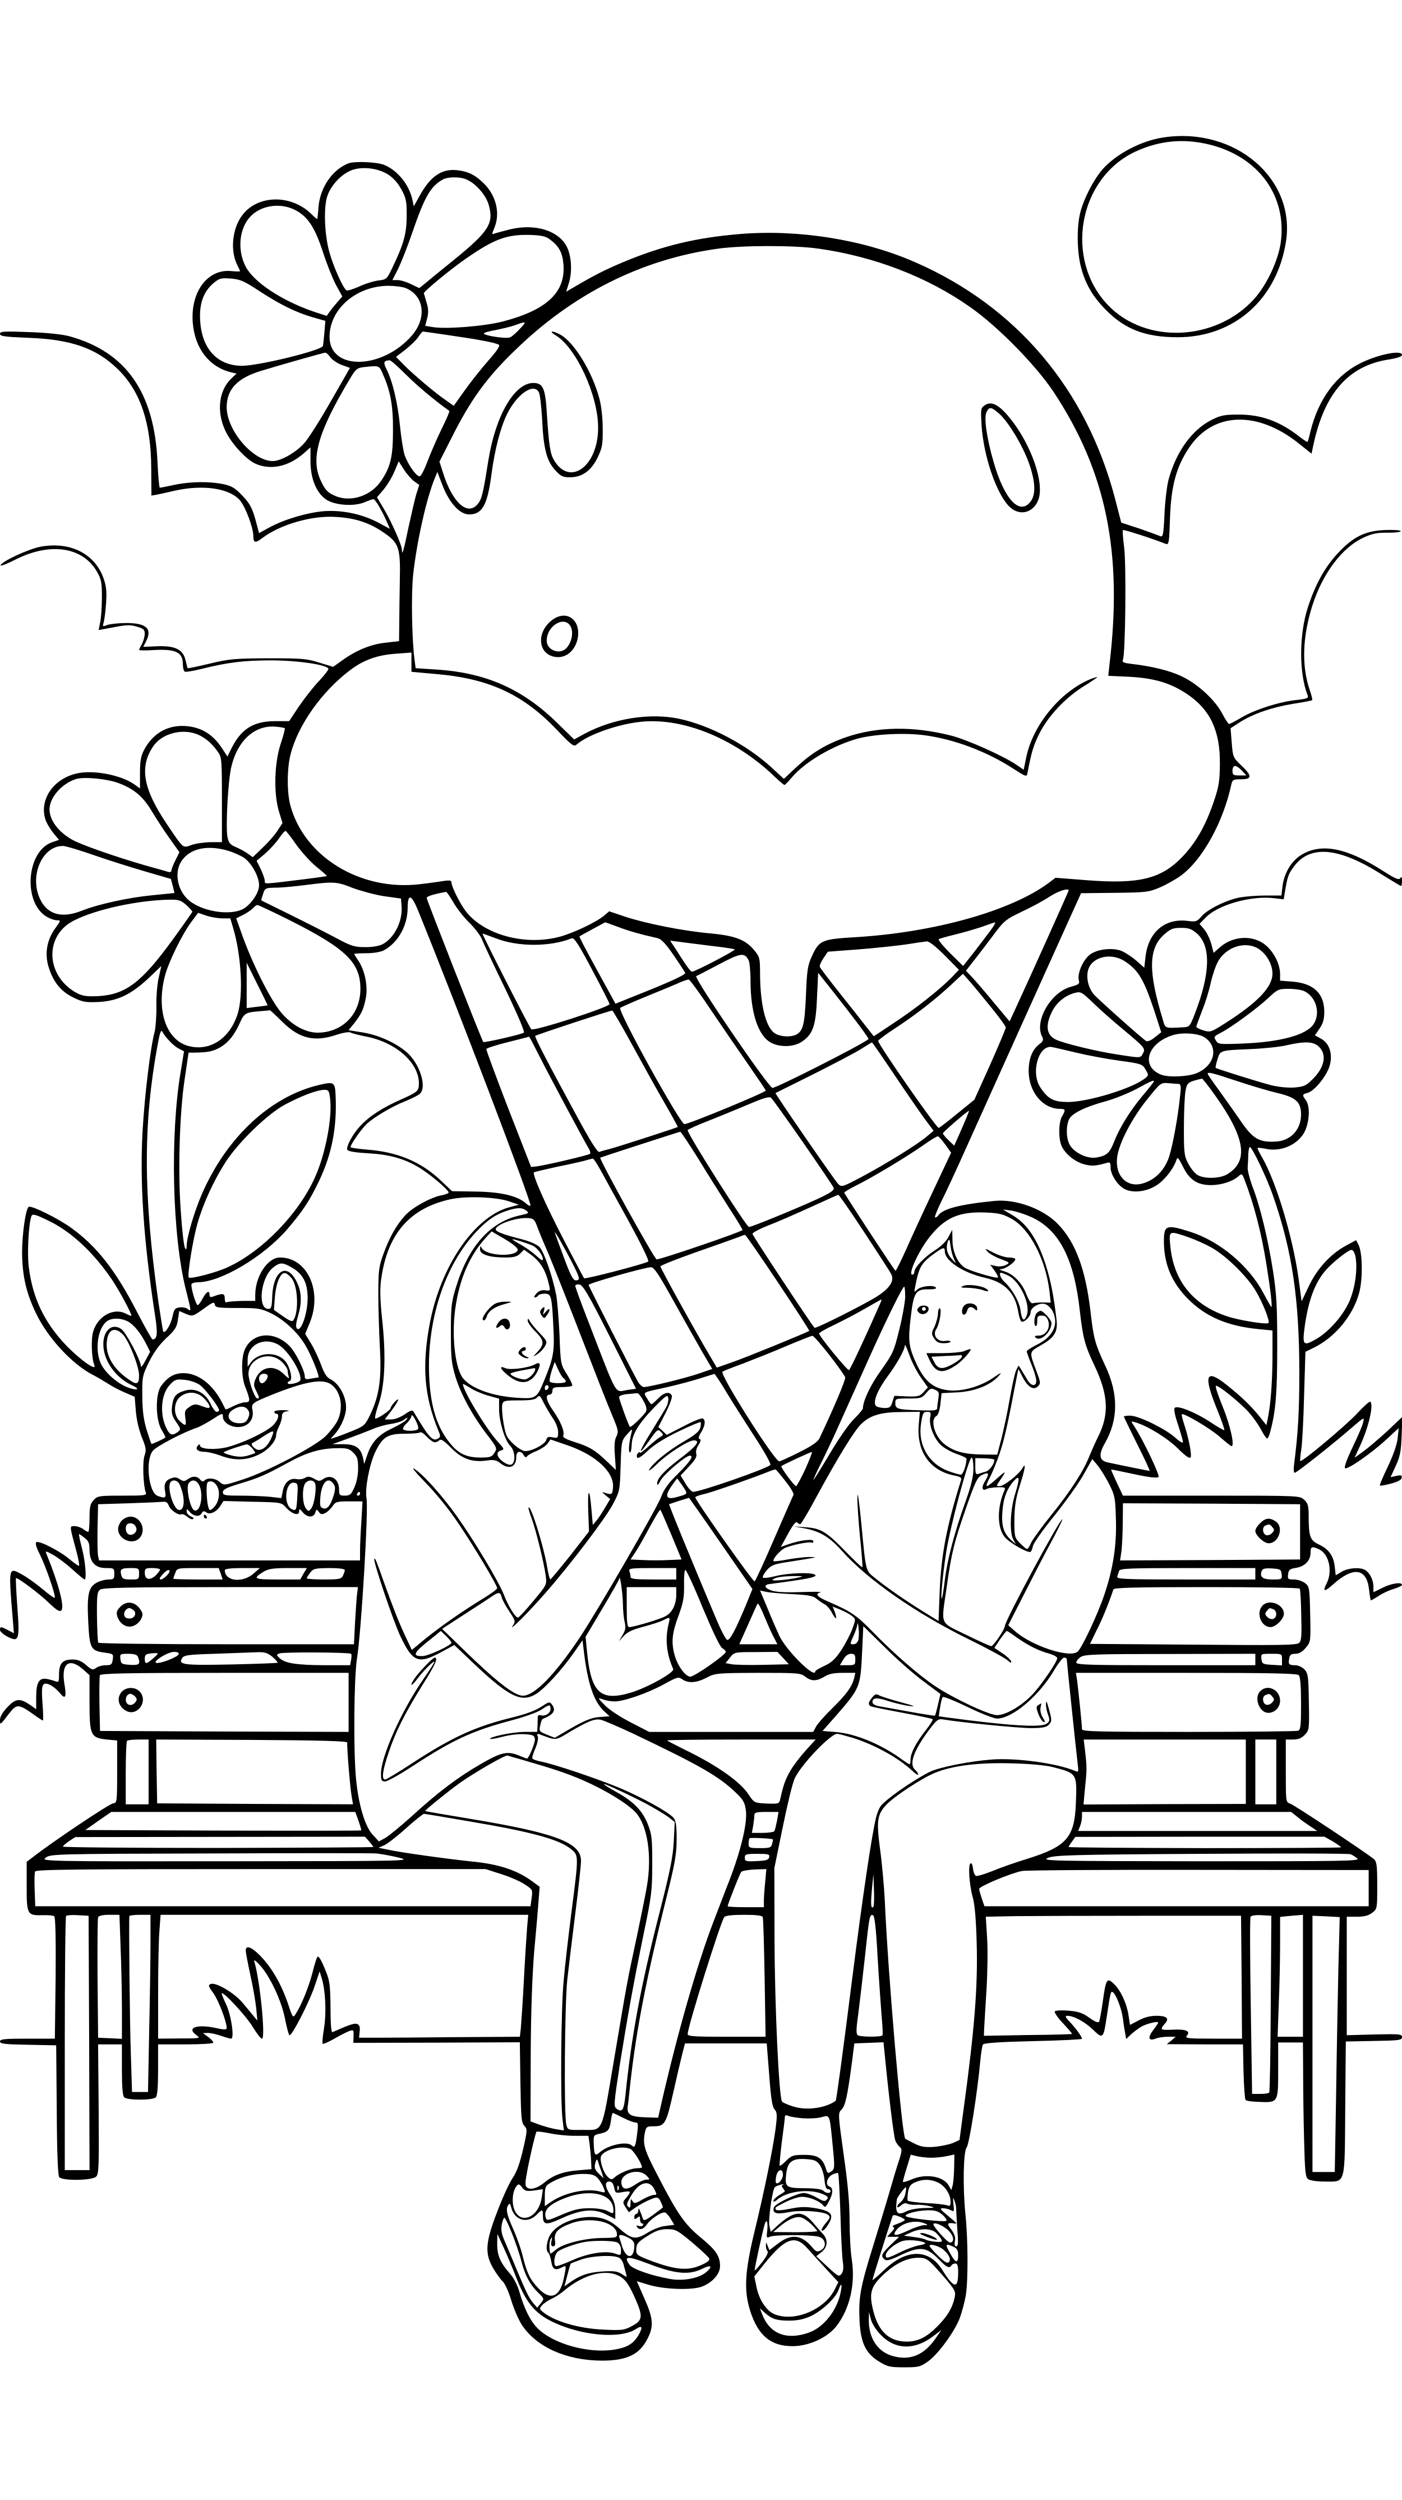 <?xml version="1.0" standalone="no"?>
<!DOCTYPE svg PUBLIC "-//W3C//DTD SVG 20010904//EN"
 "http://www.w3.org/TR/2001/REC-SVG-20010904/DTD/svg10.dtd">
<svg version="1.0" xmlns="http://www.w3.org/2000/svg"
 width="736pt" height="1312pt" viewBox="0 0 736 1312"
 preserveAspectRatio="xMidYMid meet">

<g transform="translate(0,1312) scale(0.1,-0.1)"
fill="#000000" stroke="none">
<path d="M6110 12399 c-119 -17 -253 -88 -324 -170 -47 -55 -99 -157 -116
-229 -18 -74 -16 -201 4 -279 23 -90 61 -156 131 -227 101 -103 209 -144 377
-144 297 0 522 199 569 503 51 330 -268 601 -641 546z m244 -39 c256 -65 404
-272 369 -516 -14 -94 -73 -219 -138 -292 -202 -224 -571 -240 -769 -33 -230
242 -155 665 144 805 127 59 257 71 394 36z"/>
<path d="M1830 12263 c-85 -33 -149 -126 -158 -229 -2 -35 -6 -64 -7 -64 -2 0
-18 14 -36 32 -108 100 -281 94 -359 -14 -52 -71 -62 -186 -24 -260 8 -15 14
-29 14 -31 0 -3 -20 -2 -44 0 -125 14 -217 -108 -204 -271 11 -135 86 -232
201 -260 l29 -7 -25 -23 c-69 -64 -82 -176 -33 -279 32 -67 111 -152 160 -172
80 -34 172 -13 251 56 l35 31 0 -73 c0 -90 30 -164 81 -200 44 -31 147 -39
203 -15 21 9 42 16 46 16 10 0 41 -53 68 -112 l19 -44 -61 33 c-85 45 -189 67
-286 60 -87 -7 -211 -44 -287 -86 l-53 -29 -11 41 c-22 87 -35 113 -79 158
-36 38 -55 49 -98 58 -73 15 -173 14 -257 -4 -38 -8 -73 -15 -76 -15 -3 0 -9
60 -12 133 -16 367 -165 580 -462 662 -37 10 -119 19 -213 22 -131 5 -152 4
-152 -9 0 -13 25 -16 148 -21 226 -8 360 -55 473 -167 117 -115 172 -282 173
-518 l1 -143 25 4 c14 3 57 12 95 21 149 34 288 14 344 -49 29 -34 71 -144 71
-189 0 -36 11 -38 47 -10 94 71 259 119 385 111 102 -6 175 -29 252 -82 80
-54 89 -80 85 -250 -1 -71 -3 -173 -3 -225 l-1 -95 -69 -8 c-78 -8 -154 -39
-228 -92 l-49 -35 -72 22 c-65 21 -92 23 -267 23 -177 -1 -206 -3 -309 -28
-63 -15 -115 -26 -116 -24 -1 1 -6 20 -11 42 -13 57 -55 77 -151 73 l-71 -3
14 27 c35 68 4 98 -103 98 -39 0 -84 -5 -99 -10 -25 -10 -26 -9 -20 12 4 13
10 59 13 103 4 67 1 90 -16 137 -48 124 -174 186 -326 159 -62 -11 -206 -77
-212 -98 -2 -6 31 6 74 28 183 94 354 70 430 -58 25 -43 28 -57 28 -138 0 -49
-4 -108 -9 -131 l-8 -41 80 15 c66 13 88 13 121 3 35 -10 41 -16 41 -39 -1
-15 -7 -38 -15 -52 -8 -14 -14 -28 -15 -31 0 -3 33 -4 74 -1 118 7 156 -11
156 -73 0 -19 4 -36 10 -40 5 -3 44 3 87 14 140 35 226 45 368 45 134 0 286
-22 299 -43 3 -4 -19 -33 -49 -65 -30 -31 -77 -92 -106 -134 l-51 -77 -77 0
c-114 -1 -178 -43 -230 -151 l-17 -35 -28 43 c-51 79 -119 117 -209 118 -86 0
-157 -44 -200 -125 -17 -32 -22 -57 -22 -122 l0 -81 -28 20 c-71 51 -220 79
-306 58 -128 -30 -201 -148 -158 -253 8 -18 26 -46 41 -64 l26 -31 -35 -12
c-135 -45 -157 -314 -31 -391 17 -10 41 -19 54 -19 22 0 22 -1 -7 -41 -44 -60
-57 -132 -37 -200 23 -79 64 -132 130 -164 49 -24 65 -27 133 -24 100 5 171
39 263 125 l67 64 -13 -58 c-8 -31 -14 -100 -13 -152 1 -52 -4 -113 -9 -135
-22 -80 -52 -328 -63 -514 -16 -273 4 -578 65 -975 15 -95 12 -126 -13 -126
-4 0 -40 64 -81 143 -113 220 -213 347 -347 443 -67 49 -208 118 -222 110 -16
-10 -35 -141 -35 -241 1 -122 22 -213 74 -320 63 -130 190 -266 299 -322 20
-10 54 -30 76 -44 22 -15 63 -36 91 -48 l51 -22 6 -73 c3 -44 16 -99 31 -138
23 -56 25 -69 15 -97 -12 -33 -7 -159 6 -193 7 -17 -3 -18 -122 -18 -122 0
-131 -1 -151 -23 -18 -19 -22 -35 -22 -95 0 -40 -3 -72 -7 -72 -5 0 -17 7 -27
15 -11 8 -31 15 -44 15 -27 0 -28 6 7 -124 12 -44 19 -81 16 -84 -2 -2 -23 12
-47 32 -50 44 -162 101 -177 92 -7 -5 -1 -27 18 -64 32 -64 86 -221 78 -228
-2 -3 -31 18 -63 45 -33 28 -81 62 -108 77 -72 40 -72 42 -49 -234 l6 -74 -31
16 c-38 20 -42 20 -42 1 0 -8 18 -24 39 -35 61 -31 65 -19 52 157 -6 81 -9
148 -7 150 6 6 123 -81 173 -130 41 -39 56 -48 65 -39 18 18 -15 142 -78 296
-7 17 -4 17 35 -5 24 -13 69 -47 101 -76 32 -29 61 -53 64 -53 12 0 4 97 -14
165 -10 39 -17 71 -15 73 1 1 14 -7 28 -19 22 -16 27 -29 27 -63 0 -64 29 -96
86 -96 42 0 44 -1 44 -30 0 -27 -3 -30 -30 -30 -17 0 -44 -7 -59 -15 -46 -23
-55 -60 -48 -202 7 -145 13 -157 86 -167 46 -6 47 -7 43 -36 -4 -26 -8 -30
-36 -30 -18 0 -41 -6 -51 -14 -18 -13 -23 -11 -53 15 -24 21 -43 29 -72 29
-51 0 -70 -20 -70 -77 0 -39 -2 -44 -17 -38 -10 4 -31 10 -47 13 -41 7 -56
-18 -56 -96 l0 -63 -28 20 c-56 39 -79 38 -122 -8 -26 -27 -40 -51 -40 -68 0
-29 0 -29 49 35 38 49 49 49 124 -4 26 -19 49 -34 52 -34 3 0 2 41 -2 91 -5
72 -3 93 8 100 16 10 54 -12 85 -49 28 -34 34 -19 22 51 -18 106 25 139 97 76
l35 -31 0 -143 c0 -173 6 -186 91 -195 l54 -5 0 -164 c0 -160 -1 -164 -21
-166 -19 -1 -314 -199 -416 -278 l-38 -29 0 -128 c0 -149 3 -154 83 -152 29 1
57 -1 62 -6 6 -4 9 -121 7 -325 l-4 -317 -144 0 c-120 0 -144 -2 -144 -15 0
-12 25 -15 147 -17 l148 -3 3 -339 c1 -230 6 -344 13 -353 17 -20 173 -18 194
3 14 14 15 55 13 355 l-3 339 63 0 62 0 0 -133 c0 -90 4 -137 12 -145 16 -16
150 -16 166 0 8 8 12 55 12 145 l0 133 145 0 c81 0 145 4 145 9 0 5 -12 19
-27 30 l-28 20 26 1 c15 0 46 -7 69 -15 23 -8 47 -15 53 -15 19 0 1 124 -26
180 -14 30 -25 56 -23 58 10 9 130 -121 164 -178 22 -36 43 -63 48 -60 19 10
-13 316 -41 405 -4 12 7 5 30 -20 52 -57 113 -186 131 -280 9 -44 19 -83 23
-87 10 -11 106 175 134 261 l25 74 12 -39 c19 -66 24 -179 11 -260 -7 -41 -10
-78 -7 -81 2 -3 29 9 58 25 29 17 65 35 79 41 25 9 26 8 25 -26 l-1 -35 437 1
437 2 3 -209 c3 -183 5 -212 20 -229 17 -18 17 -24 -6 -124 -17 -74 -33 -118
-55 -151 -18 -26 -54 -106 -81 -177 -62 -161 -66 -218 -21 -296 16 -27 38 -58
50 -69 11 -10 32 -55 45 -100 14 -45 39 -103 56 -129 78 -117 234 -186 420
-187 130 0 197 32 238 113 35 66 32 108 -15 213 l-40 91 66 -20 c80 -23 220
-28 274 -9 55 20 97 66 97 108 0 53 -22 85 -100 149 -85 70 -121 121 -223 318
-76 145 -84 172 -71 236 6 28 10 31 43 31 62 0 68 11 106 180 19 85 41 178 48
205 l13 50 215 0 214 0 13 -164 c9 -123 16 -169 28 -182 14 -16 15 -29 5 -106
-15 -110 -59 -326 -113 -548 -48 -200 -53 -298 -20 -403 42 -131 108 -186 223
-186 84 0 182 44 229 104 70 89 101 220 82 348 -7 42 -12 135 -12 207 0 91 -9
194 -31 346 -30 216 -30 218 -11 237 20 20 31 71 55 252 l12 95 77 3 76 3 7
-68 c19 -198 47 -427 55 -447 4 -12 15 -27 23 -34 13 -11 13 -19 -3 -70 -11
-31 -35 -113 -55 -182 -20 -69 -59 -195 -85 -280 -63 -202 -73 -260 -68 -373
5 -121 31 -178 103 -222 44 -27 57 -30 131 -30 76 0 85 2 126 31 54 39 140
157 167 229 11 30 25 83 31 117 13 82 12 294 -2 428 -14 139 -11 330 7 350 13
15 57 294 71 451 4 43 10 82 14 88 4 8 88 14 263 18 142 3 257 9 257 12 0 11
-31 54 -63 88 -25 26 -27 33 -14 33 34 0 93 -32 135 -73 51 -50 55 -47 71 62
21 138 22 142 33 135 17 -11 46 -86 53 -139 3 -27 9 -63 12 -78 l5 -29 26 25
c15 13 38 31 52 39 26 16 90 32 90 22 0 -3 -12 -21 -26 -39 -30 -40 -25 -59
12 -45 14 6 44 10 66 10 l40 0 -23 -20 -24 -19 200 -1 200 0 3 -143 c2 -78 7
-145 11 -149 4 -5 36 -9 72 -10 99 -4 99 -4 99 168 l0 144 65 0 65 0 1 -157
c0 -87 2 -246 5 -353 4 -166 7 -197 21 -207 10 -8 47 -13 88 -13 111 0 104
-25 107 386 l3 349 148 3 c132 2 147 4 147 20 0 16 -13 17 -145 14 l-145 -4 0
311 0 311 54 0 c39 0 60 6 80 21 26 20 26 23 26 143 0 105 -3 125 -17 138 -38
32 -420 286 -441 292 -22 7 -22 10 -22 172 l0 164 38 0 c28 0 45 7 62 25 23
24 24 30 21 173 -2 134 -4 149 -23 170 -12 12 -33 22 -48 22 -34 0 -38 5 -32
35 3 20 10 25 32 25 19 0 37 10 55 32 26 31 26 32 23 176 -3 137 -4 145 -27
163 -13 10 -39 19 -58 19 -32 0 -34 2 -31 27 3 24 9 29 42 34 47 8 76 39 76
80 0 32 7 35 45 17 52 -24 72 -116 39 -179 -22 -44 -12 -46 33 -6 107 97 178
87 190 -26 3 -31 8 -57 10 -57 2 0 20 11 41 24 20 14 56 30 80 37 23 7 42 16
42 21 0 16 -57 8 -103 -16 l-47 -23 0 29 c0 33 -16 67 -39 85 -24 19 -92 15
-127 -6 l-32 -19 -5 45 c-6 57 -32 93 -84 117 -46 22 -53 41 -53 152 0 50 -4
64 -23 82 -23 22 -25 22 -488 22 l-464 0 -32 68 c-17 37 -31 68 -30 69 1 1 55
-10 120 -24 78 -17 122 -22 129 -15 8 8 -81 196 -130 270 -16 24 -15 24 8 17
65 -19 170 -84 224 -138 39 -39 61 -54 66 -46 8 12 -10 103 -35 178 -8 25 -13
46 -11 48 9 9 151 -75 199 -118 31 -27 58 -49 62 -49 18 0 -6 107 -45 204 -24
58 -41 108 -37 112 8 9 127 -87 175 -141 21 -24 50 -65 63 -90 13 -25 27 -45
31 -45 4 0 12 17 17 38 28 105 36 199 36 442 0 217 -3 277 -23 405 -27 169
-67 336 -108 440 -14 39 -26 84 -24 100 1 17 3 47 3 68 1 20 5 37 8 37 12 0
90 -162 123 -259 100 -288 137 -540 137 -930 0 -201 -7 -316 -27 -473 -4 -27
-3 -48 3 -48 10 0 206 155 303 240 62 53 63 54 56 25 -3 -17 -29 -76 -56 -132
-30 -63 -45 -105 -39 -109 14 -8 138 78 217 151 l65 60 -6 -55 c-4 -34 -24
-90 -52 -149 -25 -52 -44 -96 -41 -98 2 -2 28 2 57 10 35 9 55 19 57 30 3 14
-2 16 -27 11 l-31 -7 27 59 c23 49 28 76 31 158 l4 100 -79 -75 c-44 -40 -101
-89 -126 -107 l-46 -33 29 63 c44 95 72 213 54 231 -4 4 -36 -25 -71 -63 -59
-63 -290 -257 -297 -248 -2 1 0 28 5 58 5 30 12 159 15 285 l7 230 47 23 c110
55 203 168 235 286 20 73 18 214 -4 254 l-12 23 -52 -28 c-83 -45 -152 -121
-196 -213 l-38 -80 -16 120 c-31 221 -119 512 -193 638 -14 24 -24 45 -22 47
2 2 20 0 40 -4 79 -18 164 17 203 82 29 51 35 140 10 173 -20 26 -19 31 9 38
36 9 101 89 116 142 18 62 -1 119 -46 143 l-31 17 25 37 c18 26 24 50 24 86 0
97 -56 150 -167 159 l-65 5 0 36 c-1 50 -30 110 -73 148 -65 57 -172 53 -242
-8 l-34 -30 -12 46 c-7 26 -23 60 -37 77 l-25 29 33 34 c64 66 237 115 357
101 l52 -6 6 37 c14 82 17 93 46 133 85 118 237 104 465 -41 51 -32 96 -59 99
-59 3 0 5 12 5 28 0 19 -3 23 -9 13 -7 -11 -25 -4 -89 37 -193 124 -328 150
-434 83 -51 -33 -88 -96 -96 -167 l-5 -44 -82 0 c-45 0 -107 -5 -136 -10 -70
-13 -171 -63 -202 -100 -23 -27 -29 -29 -75 -23 -119 14 -206 -62 -219 -193
l-6 -53 -44 39 c-25 21 -61 44 -80 51 -50 16 -123 7 -161 -21 -36 -27 -67 -98
-59 -133 6 -21 1 -24 -41 -36 -106 -28 -194 -182 -151 -262 8 -17 6 -24 -17
-41 -36 -29 -54 -76 -54 -140 1 -110 74 -198 166 -198 28 0 29 -5 9 -40 -19
-33 -19 -123 0 -159 21 -41 69 -79 117 -92 39 -10 60 -9 116 7 19 6 22 3 22
-22 0 -36 31 -87 66 -110 40 -27 113 -22 169 11 44 25 96 90 111 138 5 16 11
10 33 -34 34 -71 76 -99 148 -99 55 0 114 19 145 47 16 14 18 14 29 -13 52
-134 91 -284 118 -455 21 -131 31 -219 25 -219 -1 0 -20 32 -41 72 -76 144
-230 274 -385 323 -126 40 -138 35 -138 -50 0 -119 41 -216 125 -301 94 -95
208 -144 373 -160 l72 -7 0 -146 c-1 -132 -10 -249 -26 -323 l-6 -28 -38 48
c-44 54 -91 100 -174 166 -105 83 -119 49 -51 -121 26 -63 45 -117 42 -119 -2
-2 -34 16 -70 40 -76 51 -175 92 -190 77 -6 -6 0 -38 17 -88 14 -43 26 -84 26
-92 0 -7 -18 3 -41 24 -51 46 -192 115 -236 115 -18 0 -33 -2 -33 -5 0 -3 32
-68 70 -145 39 -77 68 -140 65 -140 -4 0 -144 28 -222 45 -43 10 -47 40 -13
100 71 124 72 258 3 405 -55 118 -62 144 -78 284 -26 224 -79 367 -172 462
-77 80 -221 132 -332 121 -183 -18 -274 -42 -296 -77 -3 -5 -10 -10 -16 -10
-5 0 9 35 30 79 22 43 81 170 131 282 119 264 441 979 533 1182 l72 159 175 2
c165 2 179 3 238 28 35 15 85 43 112 63 112 82 222 281 264 478 6 25 10 27 51
27 59 0 59 18 1 73 -43 41 -44 44 -50 119 l-6 76 48 31 c69 44 169 79 280 97
53 8 98 17 100 19 3 2 -3 26 -12 52 -44 127 -39 281 14 447 54 167 155 302
267 354 47 22 72 27 130 26 42 0 69 4 66 9 -3 5 -42 7 -87 5 -103 -5 -165 -37
-246 -125 -68 -74 -117 -165 -155 -283 -46 -143 -46 -344 0 -461 5 -13 -5 -17
-60 -23 -88 -9 -217 -50 -288 -92 -32 -19 -61 -34 -65 -34 -4 0 -20 25 -36 55
-37 71 -129 156 -212 195 -62 30 -155 53 -267 66 -41 5 -47 8 -42 22 13 32 18
503 6 591 -6 46 -9 86 -6 89 3 4 153 -44 226 -73 15 -5 17 10 21 137 6 169 33
268 100 368 126 189 359 197 578 21 l65 -52 8 38 c58 278 184 423 396 456 45
7 71 16 71 24 0 28 -122 4 -216 -42 -131 -64 -223 -190 -265 -360 -6 -27 -13
-52 -15 -54 -2 -2 -20 10 -41 26 -104 82 -203 118 -323 117 -73 0 -93 -4 -140
-28 -103 -52 -185 -166 -225 -311 -9 -33 -19 -115 -22 -183 -5 -108 -8 -122
-22 -116 -9 4 -58 22 -110 40 l-95 31 -33 128 c-151 573 -517 1006 -1047 1238
-270 119 -611 174 -919 149 -232 -19 -407 -61 -614 -147 -99 -42 -147 -66
-260 -132 l-41 -24 15 48 c19 63 12 151 -17 198 -48 78 -165 111 -290 82 -36
-9 -73 -19 -82 -22 -17 -7 -17 -5 -3 29 32 76 10 170 -56 234 -44 43 -78 61
-133 68 -85 12 -146 -29 -204 -135 l-30 -54 -7 34 c-17 79 -77 154 -147 183
-36 16 -156 21 -188 9z m203 -56 c29 -18 52 -42 73 -79 26 -47 29 -63 29 -138
0 -94 -15 -149 -71 -266 -33 -70 -34 -71 -77 -76 -24 -3 -70 -17 -102 -32 -31
-14 -61 -23 -66 -20 -18 11 -69 125 -90 201 -26 93 -31 238 -10 296 18 52 67
106 116 129 54 26 139 19 198 -15z m411 -27 c49 -18 105 -80 121 -133 29 -99
3 -141 -187 -295 -66 -53 -133 -108 -148 -121 l-29 -23 -44 21 c-24 12 -55 21
-70 21 l-27 0 30 59 c16 33 50 118 74 189 65 190 97 245 161 280 25 14 85 15
119 2z m-893 -163 c66 -35 102 -91 144 -219 20 -62 51 -140 69 -174 l33 -60
-26 -30 c-14 -16 -33 -39 -41 -51 l-15 -21 -70 23 c-168 58 -314 155 -356 237
-45 88 -33 203 28 264 57 58 158 71 234 31z m1335 -153 c49 -36 67 -70 72
-133 11 -146 -88 -238 -317 -298 -100 -26 -305 -42 -374 -29 l-35 6 11 41 c7
30 6 51 -4 82 -7 23 -13 45 -14 48 0 10 138 124 220 181 150 104 215 128 337
125 60 -2 83 -7 104 -23z m1411 -49 c292 -41 572 -149 795 -306 146 -102 343
-303 437 -443 278 -419 366 -846 295 -1437 l-6 -56 108 -5 c133 -7 218 -32
306 -91 121 -81 174 -193 172 -367 -1 -91 -5 -118 -33 -200 -43 -125 -92 -211
-163 -286 -112 -117 -227 -145 -500 -124 l-167 13 -33 -25 c-197 -148 -601
-262 -1019 -287 -175 -10 -189 -17 -226 -98 -23 -49 -27 -75 -32 -207 -7 -154
-15 -187 -51 -206 -25 -13 -73 -13 -104 2 -53 23 -85 145 -86 318 0 80 -2 88
-30 122 -46 56 -100 77 -231 89 -144 13 -339 52 -448 88 l-83 28 -27 -23 c-41
-34 -158 -90 -231 -110 -180 -49 -396 8 -493 131 -30 38 -77 131 -77 154 0 10
-10 12 -42 7 -24 -4 -81 -12 -127 -17 -310 -36 -605 145 -677 415 -18 68 -18
194 2 269 39 152 164 328 311 439 71 54 143 80 241 87 l82 6 0 -51 0 -50 133
-12 c276 -24 454 -107 631 -293 79 -83 89 -90 104 -76 55 48 202 102 322 117
222 29 497 -79 709 -279 29 -28 56 -51 59 -51 3 0 21 18 39 40 71 83 219 169
348 204 86 23 244 31 349 17 156 -21 326 -85 465 -175 68 -44 71 -45 75 -23
21 111 32 147 63 208 45 90 135 186 229 245 41 25 74 48 74 50 0 2 -17 -3 -37
-11 -158 -66 -302 -242 -336 -412 l-13 -63 -38 26 c-69 47 -260 132 -342 153
-201 51 -388 48 -552 -8 -106 -37 -179 -81 -261 -157 l-66 -62 -67 62 c-130
118 -319 218 -480 253 -155 33 -347 3 -499 -78 l-55 -30 -85 83 c-184 182
-379 268 -640 284 l-107 7 -6 46 c-14 110 -18 341 -7 446 19 170 69 398 114
506 l13 32 28 -73 c36 -91 90 -150 139 -150 69 0 96 50 117 210 17 129 47 246
82 317 52 105 140 166 167 114 6 -10 13 -74 17 -142 7 -153 24 -219 69 -267
29 -32 40 -37 77 -37 64 0 111 34 145 103 24 50 28 68 27 152 0 58 -7 120 -18
160 -38 142 -135 298 -207 335 -41 22 -60 18 -23 -4 109 -66 224 -316 224
-486 0 -200 -146 -310 -230 -173 -22 36 -28 78 -39 245 -8 135 -20 163 -71
163 -99 0 -198 -170 -236 -405 -27 -170 -34 -203 -55 -229 -53 -68 -135 6
-184 165 l-18 56 63 124 c99 198 183 315 330 457 308 301 670 482 1070 537
131 18 402 18 527 0z m-2935 -223 c109 -71 192 -112 282 -138 l64 -18 -5 -61
c-3 -33 -6 -65 -8 -71 -7 -23 -336 -104 -425 -104 -137 1 -220 100 -220 264 0
74 24 131 71 170 30 25 39 28 90 24 50 -4 69 -12 151 -66z m765 17 c98 -37
116 -155 37 -248 -156 -182 -434 -188 -434 -9 0 145 138 266 307 268 34 0 74
-5 90 -11z m602 -215 c-18 -20 -41 -40 -50 -44 -17 -10 -139 8 -139 20 0 4 28
12 63 18 35 7 81 18 103 26 58 22 61 19 23 -20z m-369 -34 c147 -21 238 -38
258 -49 9 -5 -7 -30 -53 -82 -36 -41 -92 -111 -124 -156 l-59 -83 -38 27 c-53
35 -181 143 -227 191 l-38 39 48 37 c26 20 57 50 68 66 11 17 22 30 25 30 3 0
66 -9 140 -20z m-627 -114 c9 -13 36 -32 60 -41 l44 -16 -99 -173 c-54 -95
-117 -195 -140 -221 -43 -49 -123 -95 -166 -95 -104 0 -242 161 -242 283 0 94
56 153 182 191 132 40 322 93 334 95 7 0 19 -10 27 -23z m397 -91 c59 -59 151
-136 229 -192 2 -2 -16 -45 -41 -95 -25 -51 -58 -128 -74 -170 -16 -43 -34
-78 -41 -78 -18 0 -60 60 -78 109 -8 23 -19 93 -25 154 -12 121 -39 236 -70
297 -19 38 -17 47 15 49 6 1 44 -33 85 -74z m-120 1 c40 -88 54 -166 53 -296
0 -136 -12 -189 -61 -262 -53 -81 -162 -117 -244 -80 -37 16 -50 29 -71 73
-59 117 -21 256 150 541 30 51 38 57 71 61 85 9 82 10 102 -37z m164 -562 l27
-19 -16 -50 c-8 -28 -26 -106 -41 -175 -25 -121 -34 -152 -34 -116 0 25 -56
150 -97 219 l-34 57 35 41 c19 23 45 66 57 95 l22 53 27 -43 c15 -23 39 -51
54 -62z m-679 -1296 c2 -2 -7 -40 -22 -83 -33 -103 -37 -257 -9 -353 l19 -62
-27 -41 c-15 -23 -50 -63 -78 -89 l-51 -49 -28 20 c-15 11 -44 26 -63 34 -28
12 -36 22 -42 52 -10 55 3 299 21 371 33 137 124 218 233 208 24 -2 45 -6 47
-8z m-457 -33 c41 -18 73 -45 105 -90 21 -29 22 -41 22 -252 l0 -223 -60 0
c-33 -1 -78 -7 -100 -15 -47 -17 -40 -22 -130 111 -123 183 -144 297 -72 405
45 69 153 98 235 64z m5482 -190 l23 -25 -36 0 c-33 0 -37 3 -37 25 0 14 6 25
13 25 8 0 24 -11 37 -25z m-5898 -65 c83 -31 131 -72 178 -153 24 -39 65 -103
93 -141 l49 -69 -21 -42 c-12 -23 -21 -48 -21 -54 0 -7 -8 -10 -17 -7 -10 3
-66 19 -124 35 -158 46 -339 109 -384 136 -71 41 -115 102 -115 157 0 62 63
134 138 159 41 13 163 2 224 -21z m933 -323 c28 -39 76 -92 107 -117 31 -25
55 -46 54 -48 -2 -1 -56 -9 -122 -17 -217 -27 -204 -26 -204 -8 0 9 -10 37
-21 61 l-22 44 45 38 c24 21 57 57 72 79 16 23 31 41 35 40 3 0 29 -32 56 -72z
m-1060 -56 c77 -27 199 -65 271 -86 l131 -38 10 -37 9 -37 -119 -12 c-123 -12
-279 -46 -368 -81 -106 -42 -182 -20 -220 64 -55 121 13 276 121 276 14 0 88
-22 165 -49z m702 24 c27 -8 65 -25 84 -37 39 -27 79 -98 79 -144 0 -35 -32
-88 -73 -118 -60 -44 -213 -26 -291 35 -64 50 -84 149 -43 210 44 66 135 86
244 54z m656 -196 c44 -16 118 -36 165 -43 l87 -12 3 -39 c7 -79 -38 -169
-100 -201 -18 -9 -55 -16 -92 -15 -53 0 -72 5 -146 45 -47 25 -155 80 -240
122 -85 42 -156 77 -158 78 -1 2 3 17 9 34 10 31 13 32 67 33 32 0 102 7 157
14 148 19 163 18 248 -16z m3757 -13 c0 -4 -204 -458 -274 -609 l-36 -78 -82
98 c-44 54 -96 114 -114 133 l-33 35 35 45 c20 25 66 85 102 133 63 85 69 90
156 132 50 23 116 59 146 79 46 30 100 47 100 32z m-3230 -62 c17 -30 55 -79
84 -107 29 -29 59 -68 66 -87 7 -19 62 -136 122 -259 66 -137 104 -227 98
-231 -15 -10 -209 -54 -213 -49 -8 10 -297 746 -297 756 0 9 36 20 102 32 3 0
20 -24 38 -55z m-186 -41 c211 -519 600 -1542 591 -1551 -3 -3 -13 2 -24 12
-43 39 -130 60 -262 62 l-126 2 -59 56 c-103 98 -227 150 -385 162 -49 4 -89
10 -89 13 0 14 58 97 86 123 40 36 132 91 201 118 32 13 66 30 76 38 41 35 0
163 -71 222 -59 49 -147 88 -227 101 l-75 12 29 36 c40 51 50 74 62 136 11 63
-7 147 -42 196 -10 15 -19 29 -19 32 0 2 28 4 63 4 38 0 74 6 92 15 74 40 124
128 125 221 0 78 19 75 54 -10z m-1216 27 c17 -16 32 -32 32 -35 0 -2 -47 -69
-105 -149 -162 -222 -244 -285 -386 -294 -58 -3 -83 0 -110 13 -169 86 -181
304 -20 384 116 59 336 106 501 109 48 1 59 -3 88 -28z m535 -76 c303 -152
379 -225 379 -364 0 -134 -95 -230 -226 -230 -59 1 -124 34 -179 93 -56 58
-154 250 -212 409 l-35 98 38 19 c21 11 44 27 51 35 8 9 17 16 22 16 5 0 78
-34 162 -76z m-347 6 l43 0 15 -51 c43 -143 54 -352 24 -449 -41 -131 -146
-200 -259 -170 -117 32 -169 186 -124 365 18 72 91 222 140 287 l35 47 41 -14
c23 -8 61 -15 85 -15z m2076 -44 c57 -22 121 -40 210 -60 19 -4 43 -29 84 -89
31 -45 58 -87 61 -93 4 -10 -84 -50 -284 -129 l-82 -33 -96 175 c-53 96 -95
176 -93 178 2 2 32 19 68 38 36 19 66 36 66 36 1 1 31 -10 66 -23z m1959 -18
c-18 -24 -57 -76 -88 -116 l-57 -72 -68 67 c-37 37 -64 70 -60 73 4 4 41 14
82 24 41 10 104 28 140 40 36 13 69 24 73 25 5 0 -5 -18 -22 -41z m1083 -18
c74 -66 70 -211 -12 -422 -26 -67 -27 -68 -64 -70 -95 -5 -90 -7 -104 42 -77
252 -75 371 6 444 35 31 47 36 90 36 41 0 55 -5 84 -30z m-3678 -26 c115 -44
281 -44 395 1 13 5 35 -28 108 -166 50 -94 91 -175 91 -179 0 -16 -400 -145
-411 -132 -11 11 -261 502 -256 502 3 0 36 -12 73 -26z m1132 -39 c62 -7 116
-15 119 -18 5 -6 -209 -117 -224 -117 -8 0 -29 29 -86 119 l-29 44 54 -7 c29
-4 104 -13 166 -21z m1222 -50 l74 -75 -39 -41 c-61 -62 -188 -163 -304 -239
l-104 -69 -41 52 c-22 29 -85 108 -139 176 -55 69 -101 130 -103 136 -3 6 6
27 19 46 l23 34 160 12 c88 7 201 19 250 26 49 8 98 15 109 16 13 1 47 -26 95
-74z m1650 33 c41 -28 70 -81 70 -128 0 -70 -77 -151 -243 -257 -79 -51 -83
-52 -120 -41 -20 6 -37 15 -37 19 0 4 14 41 30 83 17 41 38 108 46 148 9 40
26 90 38 111 43 79 148 111 216 65z m-2680 -58 c5 -10 10 -59 10 -108 0 -163
38 -283 103 -322 46 -28 124 -27 167 3 58 39 73 84 79 231 l6 130 71 -89 c127
-161 197 -255 193 -259 -36 -30 -482 -256 -504 -256 -20 1 -416 580 -400 587
6 2 60 30 120 62 114 60 133 63 155 21z m1976 -6 c71 -47 99 -95 154 -260 l36
-112 -33 -26 c-19 -16 -38 -24 -46 -20 -20 12 -250 217 -274 244 -29 33 -42
87 -31 128 19 70 121 95 194 46z m-4501 -230 c0 -1 -25 -5 -55 -8 l-55 -7 0
119 0 119 55 -111 c31 -61 55 -112 55 -112z m3795 -7 c44 -54 80 -103 80 -110
0 -6 -37 -94 -82 -195 l-83 -184 -91 -74 c-50 -41 -93 -74 -96 -74 -13 0 -318
438 -318 457 0 4 41 35 92 68 104 68 206 147 293 228 l60 56 33 -37 c18 -20
68 -81 112 -135z m-1470 -15 c58 -86 147 -216 198 -289 50 -72 92 -134 92
-137 0 -9 -403 -176 -427 -176 -22 0 -352 596 -337 610 5 4 70 33 144 63 74
30 151 62 170 71 19 8 40 15 45 15 6 0 57 -70 115 -157z m3119 95 c61 -31 84
-116 47 -172 -37 -57 -173 -94 -371 -102 -124 -5 -131 -4 -142 16 -12 19 -10
22 25 40 55 28 190 127 249 182 50 47 54 49 110 49 32 0 69 -6 82 -13z m-953
-200 c115 -96 118 -100 104 -126 -13 -25 -9 -25 -132 -6 -113 17 -289 60 -328
80 -46 24 -53 72 -19 142 24 50 68 87 119 101 34 9 37 7 100 -53 36 -35 106
-97 156 -138z m-4414 40 c90 -89 170 -108 288 -67 31 10 61 15 70 11 8 -5 44
-14 80 -21 168 -32 292 -150 278 -264 -3 -23 -15 -32 -89 -65 -98 -43 -170
-89 -217 -140 -40 -42 -75 -108 -69 -125 4 -9 39 -15 109 -19 109 -6 187 -27
263 -72 58 -33 166 -125 160 -135 -3 -4 -20 -11 -39 -14 -56 -11 -152 -64
-189 -105 -47 -52 -82 -114 -114 -202 -24 -66 -27 -88 -27 -209 0 -74 4 -200
8 -280 10 -166 -3 -256 -51 -356 -27 -55 -31 -59 -95 -85 -37 -15 -77 -30 -90
-34 l-23 -7 21 23 c27 30 50 75 58 116 14 62 -26 148 -81 175 -18 9 -32 31
-48 76 -13 35 -37 86 -53 112 l-30 49 24 58 c68 166 -12 343 -156 343 -65 0
-130 -99 -130 -196 l0 -32 -70 0 c-39 -1 -75 -4 -80 -7 -6 -4 -10 5 -10 20 0
28 -11 29 -64 9 -11 -4 -16 -1 -16 10 0 26 -16 18 -36 -19 -10 -19 -22 -35
-26 -35 -10 0 -39 100 -32 111 3 5 18 9 33 9 119 0 344 134 468 277 83 97 118
150 169 257 66 139 93 278 86 441 -3 76 -7 79 -85 61 -257 -60 -488 -275 -618
-575 -40 -93 -79 -226 -79 -270 -1 -20 -3 -22 -9 -11 -5 8 -15 89 -21 180 -17
212 -8 528 20 710 11 74 20 135 20 135 91 0 120 4 157 23 48 25 83 67 113 135
22 50 30 54 110 60 25 2 46 4 47 5 0 1 30 -26 65 -61z m1840 -127 c55 -101
131 -238 169 -303 38 -66 68 -121 67 -122 -5 -4 -310 -103 -356 -115 -24 -6
-49 -13 -56 -16 -9 -4 -48 59 -118 188 -157 289 -223 416 -218 421 9 7 395
134 404 133 4 -1 53 -85 108 -186z m-2433 27 c14 -16 37 -35 52 -42 l25 -13
-17 -104 c-57 -334 -45 -864 27 -1148 28 -111 29 -116 10 -101 -8 7 -27 11
-43 9 -25 -3 -29 -9 -38 -50 -9 -42 -38 -89 -48 -77 -2 2 -13 74 -26 159 -79
559 -80 930 -4 1344 13 70 18 84 26 70 5 -11 21 -32 36 -47z m5434 19 c75 -50
56 -145 -37 -187 -45 -20 -148 -25 -189 -10 -110 42 -76 164 57 207 50 17 135
11 169 -10z m-3493 -96 c53 -105 237 -449 260 -487 8 -12 11 -25 7 -29 -7 -7
-232 -60 -281 -66 l-28 -3 -119 305 c-65 168 -117 309 -116 314 2 5 52 21 112
36 61 15 111 28 112 29 2 1 25 -44 53 -99z m1859 -92 c60 -90 132 -194 160
-233 l52 -70 -37 -31 c-50 -42 -205 -138 -337 -209 -106 -56 -109 -57 -127
-39 -23 25 -333 475 -329 477 2 1 92 46 199 99 107 54 220 113 250 132 30 19
56 35 57 35 2 1 52 -72 112 -161z m2236 137 c43 -42 27 -112 -39 -174 -30 -30
-44 -35 -93 -39 -35 -2 -84 3 -123 13 -65 17 -282 85 -288 90 -2 2 2 22 9 44
15 49 11 48 179 55 69 3 152 12 185 20 96 22 142 20 170 -9z m-1275 -30 c58
-14 159 -33 226 -42 117 -16 121 -18 138 -47 17 -29 17 -30 -6 -48 -68 -52
-294 -121 -400 -122 -76 0 -105 15 -145 74 -55 79 -10 231 62 214 11 -2 67
-15 125 -29z m844 -149 c72 -24 166 -52 209 -62 99 -23 127 -47 127 -113 0
-78 -51 -135 -125 -142 -95 -7 -128 12 -197 115 -23 33 -70 100 -104 147 -35
48 -64 89 -64 93 0 11 22 6 154 -38z m-116 -74 c160 -224 179 -348 63 -416
-40 -23 -122 -24 -156 -2 -14 9 -35 35 -47 59 -21 38 -23 55 -23 187 0 80 4
166 8 191 8 47 12 50 87 68 3 0 33 -38 68 -87z m-324 66 c-5 -7 -31 -40 -59
-73 -61 -73 -116 -161 -145 -234 -24 -63 -40 -77 -93 -86 -47 -9 -115 23 -140
64 -20 33 -22 98 -5 136 14 31 85 66 193 95 44 12 116 41 160 64 88 48 100 52
89 34z m134 -7 c11 -1 13 -15 7 -63 -11 -110 -37 -251 -56 -314 -22 -72 -73
-126 -139 -145 -85 -26 -149 42 -135 140 11 74 76 199 155 298 73 91 73 91
114 88 23 -2 47 -4 54 -4z m-4455 -78 c12 -100 -24 -287 -78 -409 -85 -192
-275 -389 -457 -474 -61 -29 -197 -64 -207 -55 -9 10 22 202 46 285 30 104 85
224 148 322 69 106 222 254 314 302 87 46 166 75 202 76 24 0 27 -4 32 -47z
m2482 -228 c85 -123 158 -230 161 -239 5 -13 -14 -26 -87 -60 -109 -50 -343
-146 -357 -146 -14 0 -322 486 -322 508 0 4 51 27 113 51 61 24 157 64 212 87
73 31 103 40 113 32 7 -6 82 -111 167 -233z m855 120 c-11 -25 -29 -66 -40
-92 l-21 -46 -29 28 c-17 16 -30 32 -30 37 0 6 129 118 137 118 1 0 -7 -20
-17 -45z m-1404 -207 c48 -79 121 -194 161 -257 41 -62 72 -115 71 -117 -12
-12 -428 -154 -451 -154 -11 0 -303 528 -296 534 6 3 413 135 420 136 4 0 46
-64 95 -142z m1297 74 l30 -42 -95 -202 c-53 -112 -117 -251 -143 -310 -27
-60 -51 -108 -54 -108 -5 1 -259 389 -269 410 -1 3 24 18 55 34 83 40 276 156
358 214 39 28 74 49 79 48 5 -1 22 -21 39 -44z m-1810 -134 c19 -35 85 -155
147 -267 67 -123 108 -207 103 -212 -11 -11 -331 -94 -337 -88 -2 2 -49 92
-105 199 -96 184 -168 347 -158 357 3 2 57 15 121 29 65 13 131 28 149 33 18
5 35 10 39 10 4 1 22 -27 41 -61z m1383 -324 c71 -108 135 -207 142 -220 19
-36 -6 -75 -75 -119 -70 -44 -321 -170 -327 -164 -19 20 -326 485 -326 493 0
6 37 26 83 44 45 17 145 61 222 96 77 35 143 65 146 65 3 1 64 -87 135 -195z
m-1862 160 l50 -17 -45 -12 c-185 -46 -366 -308 -423 -612 -42 -224 -29 -381
45 -561 12 -28 12 -34 -1 -42 -28 -18 -48 4 -128 139 -7 12 -15 10 -47 -12
-23 -16 -53 -27 -72 -27 l-33 0 35 46 c19 25 35 51 35 57 0 12 -39 -32 -40
-45 0 -10 -72 -58 -80 -53 -4 2 4 37 18 77 33 97 39 253 18 444 -11 104 -12
160 -5 210 33 237 148 371 361 419 81 19 245 13 312 -11z m89 -48 c16 -13 13
-15 -34 -25 -155 -34 -270 -162 -335 -376 -25 -81 -27 -105 -27 -240 0 -131 3
-160 24 -231 29 -93 88 -202 166 -304 53 -69 54 -72 38 -96 -13 -21 -23 -24
-71 -24 -69 0 -111 17 -152 64 -75 85 -112 197 -119 362 -13 294 81 583 249
761 58 61 101 90 161 109 54 17 78 17 100 0z m2649 -33 c148 -66 227 -219 257
-496 16 -139 26 -178 76 -283 74 -156 79 -257 19 -376 -13 -26 -33 -71 -45
-100 -30 -78 -100 -186 -202 -312 -49 -61 -96 -126 -104 -143 -7 -18 -17 -33
-21 -33 -5 0 -21 14 -38 31 -28 29 -29 34 -29 122 1 71 7 111 28 178 29 91 35
129 14 93 -18 -32 -96 -94 -119 -94 -19 0 -19 0 0 28 37 54 35 56 -11 15 -26
-24 -51 -43 -56 -43 -5 0 1 19 14 43 13 23 37 83 54 132 25 77 40 143 89 400
l8 40 22 -42 c28 -54 58 -72 81 -49 15 15 14 21 -8 79 -39 104 -39 100 21 135
72 40 91 70 85 131 -16 134 -30 205 -58 295 -42 129 -95 210 -169 255 l-55 33
45 -6 c25 -4 71 -19 102 -33z m-100 -11 c94 -52 177 -212 197 -377 l7 -62 -40
1 c-23 0 -47 -2 -54 -4 -9 -3 -20 13 -33 45 -22 60 -70 110 -119 123 -23 7
-28 11 -14 11 23 1 74 37 74 52 0 5 -15 9 -34 9 -18 0 -55 12 -82 26 -44 23
-47 24 -30 5 10 -11 41 -29 69 -39 48 -18 50 -20 28 -31 -13 -7 -35 -10 -53
-6 l-30 7 23 -31 c12 -17 20 -33 18 -36 -8 -7 -147 34 -175 52 -37 24 -64 84
-64 145 l-1 53 -20 -37 c-11 -23 -40 -51 -72 -71 -56 -36 -107 -90 -107 -113
0 -8 -5 -14 -11 -14 -24 0 34 126 92 199 81 101 154 133 296 127 69 -3 91 -9
135 -34z m-5045 -15 c114 -58 227 -165 322 -305 35 -52 101 -174 101 -187 0
-3 -14 2 -31 11 -63 32 -146 -14 -170 -95 -12 -40 -8 -143 6 -175 17 -38 -74
26 -149 104 -114 120 -175 248 -195 411 -9 70 -1 226 14 266 5 15 25 8 102
-30z m2554 -27 c9 -25 35 -88 58 -140 22 -52 99 -246 170 -430 71 -184 145
-373 165 -419 32 -76 34 -86 22 -110 -10 -18 -12 -48 -8 -101 l5 -75 -46 44
c-64 61 -93 78 -169 102 -48 15 -65 25 -61 34 8 22 -14 75 -52 129 -37 52 -45
86 -20 86 8 0 15 9 15 20 0 17 7 20 49 20 28 0 52 3 55 8 2 4 -10 31 -28 59
-33 52 -33 54 -39 210 -4 87 -12 180 -17 206 -20 101 -65 229 -88 252 -13 13
-51 30 -90 40 -94 24 -135 39 -139 50 -8 25 100 65 167 62 31 -2 36 -6 51 -47z
m-103 -120 c-8 -39 -164 -32 -188 8 -8 15 -9 14 -10 -5 0 -27 48 -43 133 -43
44 0 62 5 77 20 l21 21 29 -21 c58 -42 85 -85 104 -171 5 -23 3 -25 -22 -21
-19 2 -33 -3 -46 -17 -11 -12 -14 -21 -8 -21 6 0 14 5 17 10 3 6 19 10 34 10
35 0 38 -11 46 -175 7 -130 1 -161 -50 -285 -37 -90 -43 -93 -145 -86 -125 9
-229 46 -276 98 -43 47 -64 217 -45 362 22 164 77 290 168 387 l24 26 70 -41
c42 -25 68 -47 67 -56z m288 -72 c39 -77 41 -88 16 -88 -13 0 -28 28 -61 118
-24 64 -46 124 -48 132 -6 20 50 -78 93 -162z m3234 138 c39 -14 97 -40 127
-58 76 -45 182 -150 225 -223 37 -62 76 -160 67 -169 -9 -9 -154 14 -216 35
-179 59 -281 185 -299 367 -8 85 -10 84 96 48z m-2156 -237 c92 -138 166 -252
164 -254 -7 -7 -325 -137 -402 -164 l-83 -29 -71 121 c-79 137 -223 398 -225
410 -1 5 86 39 193 77 107 37 206 73 220 78 14 6 28 11 31 11 3 1 81 -112 173
-250z m-1285 192 c24 -13 51 -50 51 -70 0 -10 -11 -4 -32 16 -18 17 -54 43
-80 58 -27 15 -48 28 -48 30 0 5 87 -23 109 -34z m2210 -71 c12 -24 11 -24
-13 3 -26 28 -32 60 -19 94 6 13 9 6 13 -27 3 -25 12 -56 19 -70z m-49 42 c0
-49 95 -112 209 -138 107 -24 161 -80 177 -183 4 -23 11 -44 16 -47 13 -8 48
26 48 47 0 26 44 53 75 45 13 -3 31 -20 40 -36 35 -69 5 -135 -80 -177 -30
-15 -55 -31 -55 -35 0 -5 11 -36 25 -70 14 -34 25 -72 25 -85 0 -31 -25 -30
-45 2 -8 14 -22 37 -31 52 l-17 26 -12 -24 c-7 -13 -22 -81 -34 -150 -12 -70
-32 -164 -44 -210 l-22 -84 -80 1 c-91 1 -145 15 -194 52 -53 39 -81 130 -45
150 9 5 17 29 21 64 l6 56 82 4 c91 5 171 36 216 84 21 24 18 23 -28 -8 -67
-46 -165 -73 -234 -65 -78 9 -123 46 -164 131 -45 95 -49 126 -34 251 15 131
26 149 92 148 26 -1 45 3 41 8 -9 16 -76 10 -97 -8 -19 -18 -19 -17 -12 17 21
105 31 122 110 178 37 26 45 27 45 4z m2156 -28 c12 -67 -3 -171 -35 -240 -36
-77 -112 -161 -180 -197 -60 -33 -65 -26 -51 76 19 132 52 222 107 287 35 42
121 110 138 110 8 0 17 -16 21 -36z m-5587 -55 c61 -34 86 -81 86 -163 0 -79
-35 -180 -56 -159 -7 7 -6 26 5 64 21 69 20 125 -3 174 -51 113 -127 72 -132
-72 -2 -53 -5 -63 -20 -63 -58 0 -41 161 22 215 37 30 51 31 98 4z m2009 -181
c56 -101 124 -221 151 -268 l50 -85 -67 -23 c-68 -24 -264 -72 -292 -72 -8 0
-22 13 -31 28 -38 68 -259 501 -259 508 0 9 287 90 326 93 17 1 39 -31 122
-181z m-2005 120 c31 -42 36 -172 8 -216 -6 -11 -19 -6 -56 20 l-47 33 5 67
c6 75 30 131 54 126 9 -2 25 -15 36 -30z m3760 17 c61 -29 119 -153 97 -209
-14 -37 -26 -26 -33 29 -7 46 -45 112 -86 149 -19 18 -29 46 -15 46 3 0 20 -7
37 -15z m-2091 -322 l137 -272 -44 -6 c-71 -11 -48 -51 -210 368 -36 92 -65
172 -65 178 0 6 10 9 22 7 18 -2 48 -53 160 -275z m1550 210 c-1 -27 -14 -104
-31 -171 -28 -115 -34 -127 -95 -213 -56 -77 -96 -162 -96 -201 0 -5 -21 -30
-47 -56 -28 -27 -83 -107 -130 -187 -46 -77 -83 -136 -83 -132 0 4 18 43 40
87 22 44 61 126 86 182 48 106 101 226 178 396 82 182 167 354 173 349 3 -3 5
-27 5 -54z m-136 -45 c-68 -155 -152 -335 -159 -339 -8 -4 -157 178 -157 192
0 4 37 26 83 47 45 22 118 60 162 86 44 25 81 46 83 46 1 0 -4 -15 -12 -32z
m-3368 -13 c109 0 121 -2 177 -29 68 -34 139 -100 179 -168 33 -57 77 -168 67
-168 -5 0 -23 -3 -40 -6 -26 -5 -31 -3 -31 12 0 29 -48 126 -78 157 -80 85
-199 75 -238 -19 -18 -44 -17 -139 2 -189 29 -74 29 -85 2 -85 -13 0 -41 -9
-63 -20 -21 -11 -39 -19 -41 -17 -1 1 -9 18 -19 37 -49 95 -125 153 -202 153
-47 0 -82 -19 -117 -67 -31 -42 -30 -176 2 -230 13 -21 22 -40 20 -41 -10 -8
-70 -36 -73 -33 -2 2 -13 35 -25 73 -16 53 -22 96 -23 177 -1 104 1 109 36
181 24 49 54 90 90 124 46 42 55 57 61 96 l7 46 35 -15 c34 -14 36 -14 92 26
49 36 57 39 60 23 2 -16 14 -18 120 -18z m-578 -70 c32 -17 68 -60 98 -120
l20 -40 -24 -45 c-13 -25 -23 -39 -24 -31 -1 32 -79 180 -104 196 -55 36 -103
-19 -92 -104 11 -79 71 -156 150 -192 43 -20 29 -29 -18 -13 -57 20 -124 78
-147 128 -34 76 -14 195 38 225 26 15 70 13 103 -4z m-26 -68 c32 -32 86 -168
86 -216 0 -46 -11 -51 -50 -24 -77 51 -120 117 -120 183 0 78 38 103 84 57z
m3710 -109 c43 -55 80 -108 83 -117 3 -13 -57 -155 -136 -322 -9 -17 -42 -40
-107 -72 -52 -26 -98 -47 -103 -47 -25 0 -317 461 -298 471 6 4 57 24 112 44
54 21 156 61 225 91 69 29 130 53 135 53 6 0 45 -45 89 -101z m-2889 52 c51
-32 124 -152 111 -185 -5 -13 -66 -27 -66 -14 0 4 5 9 11 11 17 6 3 70 -22
102 -41 52 -137 52 -179 -1 l-20 -26 0 37 c0 81 90 122 165 76z m3370 -171
l36 -51 -23 -25 c-20 -22 -30 -24 -88 -22 l-65 3 -10 -32 c-8 -27 -14 -32 -40
-32 -16 0 -36 4 -44 9 -22 14 1 78 55 152 53 71 94 145 94 168 0 9 11 -14 24
-51 13 -38 41 -91 61 -119z m-3354 82 c16 -16 29 -36 29 -44 0 -9 3 -24 6 -34
5 -11 -5 -6 -26 15 -52 52 -122 40 -149 -27 -10 -24 -10 -34 3 -59 18 -36 19
-42 7 -42 -11 0 -36 62 -45 113 -17 91 106 146 175 78z m1478 -85 c6 -4 11
-11 11 -17 0 -11 -77 -12 -84 0 -3 5 2 30 10 56 l16 47 18 -40 c10 -22 23 -43
29 -46z m-1556 18 c10 -10 -12 -44 -28 -44 -15 0 -21 31 -8 43 8 9 28 9 36 1z
m2411 -92 c32 -53 100 -159 149 -235 52 -79 86 -142 81 -146 -22 -21 -368
-141 -405 -141 -8 0 -26 19 -40 43 l-26 43 44 47 c32 34 43 52 38 67 -3 11 1
31 12 46 12 19 14 29 6 31 -8 3 -6 14 8 36 21 35 24 62 9 72 -6 4 -51 -14
-100 -40 l-90 -46 -22 21 -22 20 38 74 c21 41 36 82 33 90 -10 25 -41 19 -72
-14 -16 -16 -31 -30 -35 -30 -3 0 -14 14 -23 30 -21 35 -30 30 103 59 53 12
129 32 170 45 41 13 77 24 80 25 3 0 32 -43 64 -97z m-2765 39 c29 -21 101
-116 101 -133 0 -5 -6 -8 -13 -8 -7 0 -21 19 -32 43 -27 57 -80 85 -135 68
-48 -14 -61 -31 -67 -84 -4 -34 0 -49 22 -81 25 -36 25 -39 8 -52 -27 -20 -41
-17 -57 15 -39 74 -32 182 15 232 27 29 33 31 78 27 28 -3 62 -14 80 -27z
m689 3 c52 -36 67 -125 33 -192 -10 -20 -38 -56 -61 -79 -56 -55 -305 -186
-435 -228 -98 -32 -100 -32 -121 -14 -22 21 -64 25 -80 9 -8 -8 -15 -6 -24 5
-16 19 -40 19 -65 1 -16 -12 -22 -12 -41 0 -15 11 -28 12 -46 5 -31 -11 -39
-32 -31 -71 6 -32 0 -36 -40 -21 -47 18 -65 186 -25 236 18 24 163 99 230 121
13 4 47 22 76 40 60 39 62 39 62 19 0 -29 38 -55 79 -55 52 0 85 38 77 86 -8
38 -5 40 100 83 175 70 267 87 312 55z m825 -59 l57 -16 0 -54 c0 -66 30 -165
58 -193 27 -27 30 -89 6 -99 -19 -7 -68 27 -72 51 -2 11 4 19 17 23 20 5 19 8
-15 45 -63 70 -184 270 -184 304 0 2 17 -7 38 -20 20 -14 63 -32 95 -41z m317
46 c0 -6 -4 -13 -10 -16 -5 -3 -10 1 -10 9 0 9 5 16 10 16 6 0 10 -4 10 -9z
m2046 -61 c-3 -19 -6 -42 -6 -50 0 -12 -15 -15 -87 -12 -120 3 -133 7 -133 37
0 24 2 25 69 25 64 0 71 2 93 28 20 25 26 27 46 18 21 -9 23 -15 18 -46z
m-3855 1 c27 -28 38 -51 22 -51 -4 0 -21 5 -39 12 -27 10 -37 9 -59 -6 -24
-16 -27 -23 -22 -57 6 -45 2 -47 -30 -17 -34 32 -32 99 3 127 39 31 89 28 125
-8z m2306 -12 c16 -28 20 -46 14 -58 -12 -21 -80 -86 -84 -80 -8 8 -57 145
-57 156 0 7 19 14 43 16 23 2 47 4 52 5 6 1 20 -17 32 -39z m-474 -94 c16 -23
27 -53 27 -72 0 -30 -2 -32 -29 -27 -22 5 -29 2 -33 -13 -7 -26 -91 -67 -118
-58 -31 10 -81 55 -92 84 -14 37 -27 136 -21 161 5 18 13 20 88 20 62 0 86 4
95 16 12 13 16 9 34 -28 12 -24 34 -61 49 -83z m596 63 c-6 -13 -41 -69 -76
-126 -72 -115 -80 -146 -13 -51 39 56 44 60 59 44 15 -15 15 -17 -3 -27 -11
-6 -39 -29 -63 -51 -24 -22 -43 -36 -43 -31 0 4 -5 3 -11 -3 -6 -6 -8 -16 -4
-23 4 -7 25 6 58 38 35 32 88 65 161 100 60 29 111 50 114 48 2 -3 2 -16 -2
-30 -5 -19 -28 -38 -85 -71 -84 -49 -164 -114 -183 -149 -6 -11 11 1 39 28 54
54 166 126 195 126 38 0 15 -30 -75 -98 -81 -62 -116 -100 -117 -127 0 -14 5
-10 18 15 18 33 132 130 153 130 23 0 3 -30 -61 -94 -52 -51 -75 -83 -90 -124
-23 -61 -339 -607 -430 -742 -129 -192 -235 -300 -295 -300 -45 0 -138 73
-317 247 l-107 104 117 76 c64 41 129 84 144 94 36 25 45 24 52 -5 3 -13 21
-46 40 -74 32 -48 33 -52 18 -74 -25 -38 84 71 172 172 135 154 312 388 353
464 37 70 37 73 41 203 4 129 5 132 34 165 28 31 29 31 23 8 -13 -53 -17 -98
-9 -103 5 -3 9 14 10 38 1 56 35 112 120 200 60 61 69 67 72 48 2 -12 -2 -32
-9 -45z m-2196 -20 c8 -12 7 -24 -1 -42 -9 -20 -19 -26 -45 -26 -59 0 -78 48
-29 74 33 19 61 17 75 -6z m3520 -76 c-12 -142 60 -243 190 -267 29 -6 36 -11
32 -24 -76 -243 -104 -391 -112 -583 l-6 -156 -81 50 c-95 59 -194 128 -253
176 -50 40 -47 30 -72 292 -11 111 -19 169 -20 134 -1 -34 6 -130 14 -214 9
-84 14 -154 12 -156 -2 -2 -39 33 -82 77 -106 110 -136 128 -215 133 l-65 5
55 -10 c84 -15 135 -46 201 -120 133 -150 389 -328 669 -465 96 -47 186 -96
199 -108 16 -14 22 -16 19 -6 -2 8 -23 28 -46 43 l-42 28 30 45 c17 24 33 44
35 44 3 0 26 -15 52 -34 61 -43 117 -71 171 -85 23 -7 42 -17 42 -24 0 -18
-75 -129 -124 -184 -57 -63 -144 -115 -192 -115 -42 0 -229 88 -326 153 -87
58 -226 180 -328 286 -84 86 -112 105 -232 157 -59 25 -72 41 -40 49 9 3 -37
3 -103 1 -81 -3 -131 0 -155 8 -41 15 -42 32 -3 35 15 2 77 10 136 19 79 12
105 20 97 28 -15 15 -143 11 -212 -7 -32 -8 -60 -11 -63 -7 -3 5 6 22 20 38
21 25 37 32 93 41 177 28 181 28 137 29 -22 1 -74 -5 -115 -12 -41 -8 -77 -12
-79 -10 -8 8 31 54 57 68 31 16 133 37 144 29 5 -2 8 1 8 8 0 14 -71 5 -131
-16 l-40 -14 38 69 c24 44 41 66 47 60 6 -6 13 -10 17 -10 4 0 42 63 83 140
117 215 201 352 239 388 46 44 103 61 214 61 l92 1 -6 -68z m60 38 c-7 -40 19
-109 57 -145 16 -15 53 -36 82 -46 29 -10 53 -21 52 -26 -2 -37 -19 -83 -30
-83 -7 0 -38 9 -68 20 -102 39 -158 137 -141 248 9 57 11 62 35 62 16 0 18 -5
13 -30z m-2688 -60 c-8 -12 -72 -13 -79 -1 -3 4 6 19 19 31 14 13 25 31 25 39
1 9 10 -1 21 -22 11 -21 17 -42 14 -47z m-64 46 c-7 -8 -41 -28 -75 -44 -70
-33 -106 -72 -129 -141 l-15 -45 -6 31 c-12 54 -39 73 -104 73 l-57 0 80 29
c44 16 101 38 128 49 26 12 69 24 97 28 27 4 58 13 67 20 24 18 28 17 14 0z
m151 -116 c8 0 19 5 25 11 8 8 24 -3 60 -39 56 -58 110 -78 186 -68 39 6 52 3
74 -14 45 -35 83 -21 83 32 0 32 23 38 39 11 8 -13 13 -15 18 -6 5 6 27 19 51
28 23 10 49 27 57 39 l15 21 87 -30 c150 -51 248 -141 241 -222 -3 -38 -6 -40
-43 -28 -17 6 -16 4 4 -13 l24 -20 -26 -44 c-14 -24 -34 -55 -45 -68 l-20 -24
-7 80 c-10 121 -21 117 -17 -6 l4 -108 -98 -126 c-55 -69 -102 -125 -105 -126
-3 0 -11 31 -17 68 -19 110 -85 322 -97 310 -3 -2 5 -28 16 -58 22 -59 64
-229 74 -301 6 -47 5 -48 -66 -133 -39 -47 -75 -86 -80 -86 -13 0 -50 58 -73
118 -28 72 -156 285 -249 416 -77 108 -179 222 -224 248 -15 9 13 -25 62 -75
53 -54 124 -141 171 -212 86 -127 204 -325 204 -341 0 -5 -33 -29 -72 -53
-109 -66 -224 -147 -305 -212 l-71 -59 -32 68 c-34 72 -64 147 -112 281 -44
124 -48 134 -53 129 -8 -8 100 -329 138 -408 64 -134 93 -146 212 -82 l70 38
104 -99 c183 -173 248 -205 325 -158 45 28 134 125 196 213 l48 69 7 -58 c20
-168 52 -263 106 -314 l29 -27 -53 -4 c-41 -3 -75 -17 -144 -56 l-91 -53 -42
17 c-39 16 -41 18 -34 48 3 17 9 32 13 34 58 24 71 44 49 75 -13 17 -16 16
-58 -12 -29 -19 -83 -39 -150 -55 -195 -48 -315 -103 -521 -237 -74 -49 -141
-89 -147 -89 -20 0 -14 47 18 141 37 111 83 202 176 352 69 109 86 147 66 147
-10 0 -83 -76 -106 -110 -28 -42 -18 -45 13 -4 31 43 91 102 91 91 0 -4 -24
-42 -54 -85 -115 -164 -226 -410 -226 -501 0 -35 3 -41 22 -41 12 0 76 36 142
79 214 140 316 187 523 242 65 17 134 42 154 55 43 29 49 30 49 4 0 -22 -26
-39 -50 -33 -11 3 -18 -1 -17 -9 0 -7 -1 -28 -1 -45 l-2 -33 -67 0 c-60 0
-190 -27 -179 -37 2 -2 32 3 66 12 34 9 85 15 113 13 45 -3 52 -6 55 -25 3
-18 -32 -103 -42 -103 -2 0 -20 7 -39 15 -63 26 -95 19 -202 -43 -120 -69
-224 -147 -365 -276 -58 -52 -120 -103 -138 -113 l-33 -18 -33 36 c-40 43 -74
157 -87 293 -14 148 -11 529 5 631 23 142 61 786 50 841 -9 49 14 173 45 241
39 81 65 98 157 98 40 0 75 3 79 7 4 4 20 -6 35 -22 16 -17 34 -30 42 -30z
m-427 -55 c21 -20 25 -34 25 -82 0 -36 -8 -74 -20 -100 -16 -37 -23 -43 -50
-43 -27 0 -30 3 -30 32 0 56 -44 84 -85 54 -16 -11 -22 -11 -46 3 -22 12 -33
13 -47 5 -10 -7 -31 -10 -46 -7 -35 7 -64 -19 -72 -65 l-7 -35 -60 7 c-33 3
-102 6 -153 6 -84 0 -94 2 -94 18 0 14 19 24 88 45 101 30 135 45 252 109 100
55 171 76 258 77 54 1 66 -2 87 -24z m2373 -85 c-23 -49 -45 -90 -49 -90 -9 0
-83 100 -77 105 6 6 151 74 160 74 4 1 -12 -39 -34 -89z m882 3 c0 -42 -11
-89 -41 -173 -58 -161 -96 -305 -109 -413 -6 -50 -13 -94 -16 -96 -7 -7 4 115
22 235 20 136 119 504 135 504 5 0 9 -26 9 -57z m110 45 c0 -22 -26 -57 -45
-62 -13 -3 -30 -9 -39 -12 -13 -5 -16 2 -16 38 l0 45 50 -1 c27 -1 50 -4 50
-8z m603 -128 c30 -60 32 -73 35 -180 5 -136 -14 -261 -59 -395 -36 -108 -119
-284 -142 -304 -43 -35 -240 30 -329 108 l-35 31 80 157 c44 87 108 211 144
277 35 65 62 120 60 122 -9 10 -301 -531 -302 -561 -1 -18 -60 -104 -71 -105
-6 0 -66 27 -133 60 -141 69 -131 44 -101 251 25 181 39 235 103 419 46 132
58 157 81 168 37 19 42 9 17 -32 -21 -33 -15 -56 10 -40 6 3 31 7 55 8 36 1
43 -1 38 -14 -41 -91 -40 -200 1 -248 25 -30 122 -85 135 -77 4 2 10 17 13 32
4 16 54 86 112 158 57 71 126 167 152 213 l47 84 28 -33 c15 -19 43 -63 61
-99z m-1699 15 c26 -32 44 -64 42 -70 -3 -5 -49 -110 -102 -232 -53 -123 -99
-223 -103 -223 -11 1 -311 426 -311 441 0 4 24 13 53 19 45 11 264 88 337 118
14 6 28 10 32 9 3 -1 27 -29 52 -62z m1205 -66 c-26 -84 -30 -201 -10 -239
l14 -25 -23 20 c-41 37 -53 73 -48 149 5 73 24 123 61 164 30 33 32 15 6 -69z
m-1745 41 c29 -43 30 -41 -37 -59 -51 -13 -58 7 -22 59 15 22 29 40 30 40 1 0
14 -18 29 -40z m-2646 17 c6 -7 16 -34 22 -60 11 -52 0 -90 -24 -81 -30 12
-61 126 -39 147 10 11 30 8 41 -6z m100 0 c33 -39 20 -152 -16 -145 -23 4 -48
123 -31 144 14 18 33 18 47 1z m102 -18 c16 -29 11 -75 -11 -103 -11 -14 -24
-24 -28 -21 -15 8 -23 138 -10 146 16 10 37 1 49 -22z m514 15 c9 -24 -4 -111
-20 -131 -13 -17 -15 -17 -29 1 -17 23 -20 98 -5 127 13 23 46 25 54 3z m99
-6 c8 -11 7 -28 -1 -55 -16 -54 -35 -78 -57 -69 -15 5 -17 15 -13 61 7 77 42
110 71 63z m-192 -58 c-4 -77 -6 -83 -31 -70 -44 24 -32 145 14 138 19 -3 21
-8 17 -68z m329 10 c0 -5 -5 -10 -11 -10 -5 0 -7 5 -4 10 3 6 8 10 11 10 2 0
4 -4 4 -10z m1894 -260 l166 -240 -35 -86 c-53 -127 -84 -186 -98 -181 -6 2
-29 44 -50 93 -51 119 -198 473 -230 554 l-25 65 51 17 c29 9 53 16 53 17 1 1
77 -107 168 -239z m-2899 200 c8 -24 49 -54 67 -48 7 3 21 -4 32 -13 10 -10
24 -15 29 -12 6 3 1 10 -11 14 -12 5 -22 16 -22 26 0 15 1 15 13 1 20 -26 54
-32 65 -11 8 13 13 14 24 6 18 -15 53 0 74 32 l17 27 152 -4 c150 -3 152 -3
176 -30 32 -35 69 -46 69 -21 1 16 3 15 19 -4 24 -29 58 -30 66 -2 6 19 8 19
19 3 10 -13 16 -14 34 -5 12 6 29 23 38 36 15 23 23 25 87 25 l70 0 -6 -107
c-4 -58 -7 -128 -7 -155 l0 -48 -685 0 -685 0 -5 23 c-3 12 -4 78 -3 147 l3
125 165 5 c91 3 173 7 182 8 9 1 20 -7 23 -18z m5940 -140 l0 -145 -473 -3
-472 -2 6 41 c4 22 7 90 8 150 l1 109 465 -2 465 -3 0 -145z m-3300 -17 l53
-128 -69 -3 c-39 -2 -99 -2 -135 0 l-64 3 24 36 c14 20 48 80 76 133 29 53 54
95 57 92 2 -2 28 -62 58 -133z m-2795 -203 c0 -29 -2 -30 -44 -30 -36 0 -45 4
-49 22 -9 32 -1 38 49 38 42 0 44 -1 44 -30z m110 22 c0 -5 -11 -19 -24 -32
-30 -27 -56 -21 -56 15 0 23 4 25 40 25 22 0 40 -4 40 -8z m319 -22 l10 -30
-130 0 c-71 0 -129 2 -129 4 0 3 4 16 10 30 9 26 11 26 119 26 l109 0 11 -30z
m171 0 c-59 -50 -150 -39 -150 19 0 7 34 11 92 11 l92 0 -34 -30z m263 0 l-17
-30 -119 0 c-125 0 -133 4 -73 41 25 15 50 19 129 19 l98 0 -18 -30z m217 19
c0 -6 -5 -19 -10 -30 -9 -17 -22 -19 -100 -19 -50 0 -90 3 -90 6 0 3 8 16 18
29 16 22 24 24 100 25 51 0 82 -4 82 -11z m1740 -19 l0 -30 -120 0 c-97 0
-120 3 -120 14 0 8 -3 21 -6 30 -5 14 9 16 120 16 l126 0 0 -30z m3040 0 l0
-30 -365 0 c-319 0 -364 2 -360 15 3 8 7 22 10 30 4 13 53 15 360 15 l355 0 0
-30z m138 -2 c3 -27 2 -28 -48 -28 -52 0 -69 13 -56 46 4 11 18 14 53 12 44
-3 48 -5 51 -30z m-5838 15 c0 -12 -33 -43 -46 -43 -9 0 -7 8 8 25 21 24 38
32 38 18z m2800 -194 c51 -121 90 -204 102 -210 10 -5 18 -14 18 -19 0 -15
-164 -130 -186 -130 -26 0 -68 58 -83 115 -18 65 -13 115 21 205 26 71 30 98
29 163 -1 42 2 77 7 77 5 0 47 -90 92 -201z m500 161 c-61 -13 -144 -20 -134
-11 12 12 48 18 114 19 49 0 51 -1 20 -8z m-920 -135 c0 -33 4 -77 9 -97 7
-29 5 -44 -11 -70 l-19 -33 26 29 c19 21 46 33 102 48 42 11 89 26 104 34 38
19 38 19 28 -23 -18 -78 -10 -153 25 -233 8 -18 -138 -99 -223 -124 -159 -47
-208 -1 -229 211 l-8 82 88 148 c48 81 89 152 89 158 3 27 18 -77 19 -130z
m-1395 53 c-3 -18 -7 -86 -11 -150 l-6 -118 -668 0 c-368 0 -671 4 -674 8 -3
5 -6 67 -7 137 -1 113 1 130 17 142 14 10 151 13 685 13 l668 0 -4 -32z m1675
-8 c0 -52 -22 -96 -59 -114 -30 -16 -166 -56 -188 -56 -10 0 -13 27 -13 105
l0 105 130 0 130 0 0 -40z m3273 32 c3 -4 7 -67 8 -139 3 -108 1 -135 -11
-146 -13 -12 -105 -13 -557 -9 l-541 4 34 70 c29 56 62 136 89 216 3 9 110 12
489 12 267 0 487 -3 489 -8z m-2663 -29 c82 -4 109 -9 125 -23 11 -9 30 -23
42 -29 13 -6 32 -28 42 -49 21 -38 28 -32 12 11 l-10 25 37 -15 c20 -8 48 -22
61 -32 24 -18 24 -19 7 -66 -9 -27 -35 -77 -57 -112 -33 -50 -52 -68 -90 -86
-27 -12 -49 -25 -49 -29 0 -42 -152 108 -189 187 -13 28 -41 92 -62 144 l-39
93 33 -7 c17 -4 79 -9 137 -12z m-96 -230 l17 -33 -100 0 -100 0 46 103 c25
56 47 106 50 110 3 5 20 -27 37 -70 18 -43 40 -93 50 -110z m442 -10 c-4 -14
-14 -23 -26 -23 -19 0 -19 1 0 43 11 23 20 51 21 62 2 11 4 2 6 -19 3 -22 2
-50 -1 -63z m340 -216 l91 -68 -13 -56 c-7 -30 -14 -56 -16 -58 -2 -1 -61 8
-133 21 -71 13 -145 26 -162 29 -20 4 -33 12 -33 21 0 25 24 26 86 5 33 -10
82 -22 109 -25 37 -4 26 0 -43 19 -52 14 -103 30 -115 36 -17 10 -24 8 -39
-11 -20 -25 -22 -36 -8 -45 5 -3 79 -18 165 -34 86 -16 158 -31 161 -34 3 -3
-13 -29 -36 -58 -51 -65 -80 -120 -80 -154 0 -14 -2 -25 -5 -25 -3 0 -26 15
-52 34 -105 74 -233 126 -331 135 l-74 6 69 78 c129 148 130 150 139 342 l6
130 112 -110 c61 -61 152 -141 202 -178z m-2476 201 c0 -13 -120 -69 -151 -70
-58 -2 -49 18 41 88 l54 44 28 -27 c15 -15 28 -30 28 -35z m-1566 -82 c-36
-32 -44 -32 -44 -2 0 21 6 25 33 28 43 4 44 3 11 -26z m134 22 c-6 -16 -95
-50 -117 -46 -25 5 59 58 92 58 19 0 27 -4 25 -12z m492 -14 c17 -15 29 -28
27 -31 -3 -2 -112 -6 -243 -9 -250 -5 -280 -2 -258 33 10 16 32 19 170 23 87
3 185 7 216 8 48 2 61 -2 88 -24z m413 16 c3 -3 3 -17 0 -32 l-5 -28 -132 0
c-150 1 -208 10 -237 36 -19 17 -19 19 -2 26 19 8 368 6 376 -2z m2268 -22
l30 -33 -133 -3 c-73 -2 -148 0 -166 3 l-33 6 23 29 c23 29 24 29 136 29 l113
1 30 -32z m-3387 6 c15 -38 8 -45 -41 -42 -44 3 -48 5 -51 31 -3 26 -1 27 41
27 32 0 47 -5 51 -16z m3766 -14 c0 -28 -2 -30 -41 -30 l-40 0 18 30 c11 19
25 30 40 30 19 0 23 -5 23 -30z m2100 0 l0 -30 -470 0 c-393 0 -470 2 -470 14
0 7 10 21 23 29 19 14 80 16 470 16 l447 1 0 -30z m140 -1 l0 -30 -52 3 c-49
3 -53 5 -56 31 -3 27 -2 27 52 27 56 0 56 0 56 -31z m-1130 3 c0 -12 50 -489
57 -546 6 -46 5 -49 -13 -41 -93 40 -309 70 -438 60 -119 -9 -279 -41 -328
-66 -93 -48 -231 -145 -256 -180 -8 -12 -18 -37 -23 -58 -23 -92 -73 -434
-124 -836 -52 -410 -84 -648 -88 -651 -52 -39 -156 -53 -226 -29 -28 9 -53 20
-56 25 -16 27 -38 500 -39 845 l-1 380 44 215 c24 118 52 234 63 256 34 73
188 234 223 234 7 0 44 -10 81 -21 113 -35 240 -105 312 -172 17 -17 32 -26
32 -20 0 6 -7 16 -15 23 -34 28 -11 97 66 202 48 64 53 68 83 63 88 -15 391
-45 458 -45 56 0 81 4 92 16 19 19 19 25 1 89 -9 34 -14 42 -14 24 -1 -14 4
-41 11 -59 10 -29 9 -35 -8 -47 -28 -21 -198 -11 -523 33 l-43 6 7 46 c4 26
10 51 14 55 4 4 64 -20 132 -53 68 -33 137 -60 153 -60 80 0 221 119 300 254
21 36 45 66 52 66 8 0 14 -4 14 -8z m-3770 -227 l0 -155 -652 2 -653 3 -3 140
c-1 76 0 145 2 152 4 10 132 13 656 13 l650 0 0 -155z m2397 135 c32 -25 59
-25 101 0 24 15 50 20 97 20 l65 0 -6 -27 c-11 -45 -39 -84 -114 -158 -39 -38
-78 -82 -86 -97 l-15 -28 -430 0 -431 0 -97 50 c-55 28 -114 67 -136 90 -38
39 -39 41 -12 31 16 -6 44 -11 63 -11 50 0 176 44 261 91 69 38 74 39 95 25
31 -22 75 -19 128 9 44 23 52 24 268 25 209 0 226 -1 249 -20z m2591 8 c8 -8
12 -56 12 -149 0 -116 -2 -138 -16 -143 -9 -3 -267 -6 -575 -6 -471 0 -559 2
-559 14 0 22 -20 217 -26 259 l-6 37 579 0 c437 0 582 -3 591 -12z m-3490
-309 c344 -164 446 -222 534 -307 41 -39 48 -52 54 -98 7 -63 -25 -201 -85
-358 -22 -55 -61 -159 -89 -231 -83 -218 -186 -578 -269 -940 l-18 -80 -62 2
c-82 2 -103 14 -98 56 3 17 9 77 15 132 30 269 84 548 186 955 48 193 56 238
56 318 0 75 -4 97 -18 113 -26 29 -158 102 -274 152 -111 47 -359 131 -423
142 -20 4 -39 11 -42 15 -3 4 4 28 15 53 11 25 17 53 13 63 -5 13 -2 16 8 12
91 -34 82 -35 158 11 99 58 132 71 164 65 15 -3 94 -37 175 -75z m-2548 -199
l0 -170 -60 0 -60 0 0 163 c0 90 3 167 7 170 3 4 30 7 60 7 l53 0 0 -170z
m1043 154 c-3 -16 14 -232 23 -282 l7 -42 -514 2 -514 3 -3 168 -2 167 502 -2
c356 -2 502 -6 501 -14z m2407 -41 c-28 -31 -65 -79 -81 -107 -27 -47 -36 -73
-53 -148 -6 -26 -8 -26 -71 -24 -65 3 -66 4 -95 47 -44 68 -167 154 -332 234
-50 25 -93 47 -96 50 -3 3 171 5 387 5 l393 0 -52 -57z m2310 -112 l0 -169
-426 -1 -426 -2 7 78 c11 103 11 116 2 196 l-8 67 426 0 425 0 0 -169z m160
-1 l0 -170 -55 0 -55 0 0 170 0 170 55 0 55 0 0 -170z m-3970 67 c186 -54 245
-74 333 -112 121 -53 235 -124 276 -170 61 -70 84 -226 57 -385 -9 -52 -33
-169 -52 -260 -53 -246 -51 -237 -118 -635 -72 -422 -54 -382 -178 -384 -66
-1 -68 0 -75 27 -13 46 -9 626 5 762 8 69 27 229 43 355 16 127 29 247 29 268
0 97 -134 147 -595 223 -121 20 -221 37 -223 39 -3 3 119 102 183 148 80 56
239 148 250 143 5 -2 35 -11 65 -19z m2794 -41 c130 -33 130 -33 124 -189 -7
-181 -47 -228 -255 -293 -62 -19 -145 -48 -185 -65 -40 -16 -78 -27 -84 -25
-7 3 -14 20 -16 38 -2 18 -7 31 -13 28 -14 -7 -7 -113 12 -180 10 -36 17 -118
20 -233 7 -230 -11 -458 -69 -881 l-21 -158 -36 -16 c-20 -8 -63 -17 -97 -20
-49 -3 -69 0 -105 18 -24 12 -45 23 -47 25 -17 15 -90 855 -107 1245 -4 80
-15 203 -25 274 -20 149 -15 183 33 234 43 45 189 141 257 168 91 37 226 54
400 49 91 -2 179 -10 214 -19z m-2124 -197 c41 -23 90 -52 109 -66 l33 -26 -5
-101 c-4 -81 -19 -156 -76 -379 -98 -384 -146 -643 -178 -956 -8 -77 -17 -90
-46 -69 -16 12 -15 26 17 233 42 261 70 418 127 695 39 187 43 218 43 355 0
134 -2 156 -23 210 -28 71 -75 120 -166 170 -36 20 -65 38 -65 41 0 6 147 -63
230 -107z m-1518 -86 c9 -26 16 -49 14 -50 -1 -2 -328 -2 -725 -1 l-723 3 68
48 68 47 641 0 640 0 17 -47z m2197 1 c-5 -25 -11 -50 -14 -55 -4 -5 -31 -9
-62 -9 l-56 0 7 38 c3 20 6 45 6 55 0 14 10 17 64 17 l63 0 -8 -46z m2728 23
c15 -13 46 -36 68 -50 l40 -27 -627 0 -628 0 10 26 c6 14 10 36 10 50 l0 24
549 0 549 0 29 -23z m-4341 -27 c332 -56 472 -95 534 -147 38 -31 38 -35 0
-328 -16 -126 -35 -288 -41 -360 -14 -144 -18 -637 -6 -728 l7 -59 -42 7 c-24
4 -63 15 -88 24 l-45 17 1 349 c1 230 8 415 18 540 10 105 20 224 23 266 l6
76 -34 25 c-82 62 -179 94 -324 108 -124 13 -372 47 -439 62 l-49 10 30 13
c16 7 68 47 114 89 46 41 89 75 94 76 6 0 114 -18 241 -40z m-528 -105 c12
-14 22 -27 22 -29 0 -2 -367 -4 -815 -5 -448 0 -815 3 -815 7 1 4 15 17 33 29
l32 21 761 1 760 1 22 -25z m2119 11 c1 -1 0 -12 -4 -24 -5 -20 -12 -22 -64
-22 -55 0 -59 2 -59 23 0 13 2 26 5 29 4 4 116 -1 122 -6z m2940 -11 c23 -14
43 -28 43 -31 0 -2 -322 -4 -715 -4 -393 1 -715 3 -715 6 0 3 8 16 18 29 l17
24 654 1 654 0 44 -25z m-4907 -84 c75 -19 70 -19 -900 -20 -969 -1 -975 0
-950 19 24 19 49 20 860 22 459 2 853 2 875 0 22 -2 74 -11 115 -21z m5035 -5
c18 -14 -61 -15 -820 -15 -792 1 -838 2 -805 17 31 15 113 18 805 22 424 3
777 2 785 -2 8 -3 24 -13 35 -22z m-3087 7 c-3 -15 -16 -19 -66 -21 -57 -3
-62 -1 -62 18 0 18 6 20 66 20 57 0 65 -2 62 -17z m-1411 -88 c43 -13 99 -37
124 -53 45 -29 46 -30 40 -73 l-6 -44 -1300 0 -1300 0 -3 84 c-2 46 -1 90 2
98 4 11 211 13 1185 13 l1180 0 78 -25z m1390 -42 c-4 -38 -7 -83 -7 -100 l0
-33 -95 0 c-52 0 -95 2 -95 5 0 10 63 170 71 180 4 6 36 11 70 13 l62 2 -6
-67z m3168 -33 l0 -95 -1008 0 -1009 0 -14 40 c-7 22 -14 45 -14 51 0 13 164
82 225 94 22 4 441 7 930 6 l890 -1 0 -95z m-2600 -98 c-13 -13 -15 11 -8 89
l8 84 3 -84 c2 -46 0 -86 -3 -89z m-4117 -714 l2 -668 -65 0 -65 0 0 663 c0
365 3 667 7 671 4 4 32 6 63 4 l55 -3 3 -667z m165 500 c4 -95 7 -242 7 -326
l0 -153 -62 3 -63 3 -3 310 c-1 170 0 315 3 322 3 8 24 13 58 13 l54 0 6 -172z
m157 24 c0 -82 -3 -291 -7 -465 l-6 -317 -42 0 -42 0 -6 193 c-6 161 -11 705
-8 730 1 4 26 7 56 7 l55 0 0 -148z m1977 81 c-3 -38 -11 -162 -17 -278 -6
-115 -14 -229 -16 -252 l-5 -43 -325 -2 c-178 -2 -368 -3 -421 -3 l-98 0 3 33
c3 23 -1 34 -13 39 -15 5 -37 -2 -130 -43 -6 -3 -10 44 -10 128 -1 113 -4 141
-23 188 -26 65 -39 86 -46 79 -3 -3 -15 -39 -25 -80 -19 -75 -59 -174 -88
-218 -15 -24 -16 -24 -42 55 -35 101 -84 186 -142 246 -47 49 -79 62 -79 30 0
-9 11 -67 24 -127 14 -61 27 -139 31 -175 l6 -65 -21 25 c-11 14 -38 46 -59
71 -44 51 -138 106 -165 96 -14 -6 -13 -12 14 -48 27 -38 70 -150 70 -183 0
-10 -14 -10 -62 1 -99 20 -151 -1 -95 -40 21 -15 15 -16 -90 -16 l-113 -1 0
243 c0 133 3 279 7 325 l6 82 965 0 965 0 -6 -67z m1237 55 c3 -7 7 -151 10
-320 l5 -308 -204 0 c-170 0 -205 2 -205 14 0 39 173 589 192 614 7 8 41 12
105 12 66 0 95 -4 97 -12z m603 -209 c7 -118 17 -257 21 -309 5 -52 7 -98 5
-102 -5 -10 -114 -10 -130 0 -9 6 -9 31 2 107 7 55 23 190 35 300 24 224 25
228 43 223 8 -3 16 -66 24 -219z m1911 -106 l2 -323 -151 0 c-137 0 -150 2
-138 16 20 24 -6 35 -78 31 -63 -3 -66 0 -35 35 21 25 6 38 -47 38 -32 0 -64
-8 -93 -24 l-46 -24 -7 46 c-9 65 -41 134 -76 168 -38 37 -43 29 -60 -92 -7
-51 -16 -98 -19 -105 -5 -7 -23 0 -52 21 -36 26 -59 33 -110 37 -37 3 -68 1
-71 -4 -3 -5 16 -34 44 -63 27 -29 48 -54 47 -55 -2 -2 -106 -5 -233 -6 l-230
-4 1 30 c1 17 6 107 12 200 6 94 8 221 4 282 l-7 113 155 3 c85 1 387 2 670 2
l515 0 3 -322z m153 -138 c-1 -253 -5 -463 -8 -467 -2 -5 -24 -8 -47 -8 l-43
0 -7 460 c-4 252 -5 464 -1 470 4 6 28 10 58 8 l51 -3 -3 -460z m169 145 l0
-320 -67 0 -66 0 6 173 c4 94 7 236 7 314 l0 142 38 4 c20 2 47 4 60 5 l22 2
0 -320z m186 42 c-3 -147 -9 -448 -12 -669 l-7 -403 -58 0 -59 0 0 673 0 672
71 -3 72 -4 -7 -266z m-3756 -787 c27 -14 57 -25 66 -25 14 0 15 -8 9 -57 -8
-67 -13 -79 -28 -64 -25 25 -126 3 -169 -36 -24 -21 -29 -14 -31 43 -2 47 -1
48 31 55 44 9 52 19 59 68 3 22 7 41 10 41 2 0 26 -11 53 -25z m945 -3 c34 -2
77 0 98 6 44 12 42 18 58 -147 12 -118 11 -125 -7 -138 -17 -12 -20 -11 -28
14 -18 57 -43 73 -114 73 -58 0 -66 -3 -94 -30 -17 -17 -32 -29 -35 -27 -2 3
3 58 11 123 9 65 16 124 16 132 0 10 6 12 18 7 9 -5 44 -10 77 -13z m-1198
-92 l72 0 6 -42 c3 -24 7 -63 8 -88 l2 -45 -70 -6 c-78 -6 -132 -26 -177 -64
-36 -30 -74 -41 -92 -26 -11 9 -10 26 5 104 18 89 39 176 45 188 2 3 31 0 66
-7 35 -8 95 -14 135 -14z m294 -70 c16 -9 59 -77 59 -95 0 -3 -11 -5 -25 -5
-31 0 -93 -25 -117 -47 -17 -15 -20 -15 -38 2 -22 20 -43 85 -35 107 14 36
114 60 156 38z m1579 -45 c25 0 62 4 83 9 l37 8 -1 -68 c-1 -38 -4 -80 -8 -94
l-7 -25 -13 23 c-27 51 -124 66 -198 32 -24 -10 -43 -15 -43 -11 0 5 9 39 21
76 l20 66 32 -8 c18 -4 52 -8 77 -8z m-1734 -69 l13 -39 -26 25 c-21 21 -24
31 -18 55 5 18 9 23 13 13 2 -8 10 -33 18 -54z m1147 32 c11 -15 22 -49 25
-77 3 -34 9 -51 18 -51 8 0 14 -4 14 -10 0 -14 -23 -13 -38 2 -8 8 -44 13 -98
13 -98 1 -104 5 -97 73 7 65 30 84 101 80 46 -3 58 -7 75 -30z m-193 -52 c0
-24 -25 -54 -36 -43 -3 3 -3 19 1 36 8 37 35 42 35 7z m-715 -6 c18 -19 17
-20 -2 -20 -11 0 -37 -11 -58 -26 -45 -30 -69 -28 -73 8 -6 53 94 81 133 38z
m1017 -203 c3 -117 9 -230 13 -252 4 -28 2 -46 -7 -59 -14 -17 -18 -15 -74 37
l-59 55 28 22 c32 26 35 63 8 94 -11 11 -36 40 -56 64 -55 62 -96 58 -180 -16
l-39 -36 -7 32 c-7 33 16 191 29 203 4 4 18 9 32 13 14 3 19 3 12 0 -10 -5
-10 -9 -1 -20 7 -8 10 -16 8 -17 -2 -2 -16 -11 -31 -20 -16 -10 -28 -23 -28
-29 0 -6 7 -4 18 5 50 46 168 61 239 32 29 -12 33 -18 24 -29 -10 -12 -18 -11
-54 10 -23 13 -53 24 -67 24 -34 0 -149 -55 -157 -75 -11 -31 12 -39 76 -26
66 13 181 5 207 -13 14 -11 13 -16 -11 -44 -15 -18 -25 -36 -21 -39 4 -4 14 4
24 17 45 64 34 84 -56 100 -54 9 -81 8 -135 -3 -39 -8 -70 -10 -73 -5 -7 12
-9 11 53 42 29 14 66 26 83 26 37 0 90 -21 109 -43 12 -15 15 -14 32 18 23 43
24 71 3 79 -23 9 -13 48 16 63 13 6 27 10 30 7 3 -3 8 -101 12 -217z m-1274
191 c11 -13 25 -35 31 -51 10 -26 10 -27 -17 -20 -69 20 -185 -4 -257 -52
l-35 -24 0 52 c0 43 4 55 23 66 48 31 115 50 173 51 50 0 64 -4 82 -22z m1786
-23 c37 -18 66 -62 66 -100 0 -22 -3 -26 -17 -20 -10 4 -60 10 -111 12 -51 3
-94 9 -97 13 -2 4 -1 24 2 45 5 29 12 40 37 51 41 18 81 17 120 -1z m-1700
-26 c6 -30 7 -31 47 -24 44 8 45 3 11 -37 -13 -16 -13 -20 2 -43 l17 -26 27
19 c32 23 79 47 108 56 16 5 23 0 32 -19 7 -14 12 -28 12 -30 0 -2 -23 -19
-50 -39 -44 -32 -51 -34 -56 -19 -3 10 -9 27 -14 38 -7 17 -9 17 -9 3 -1 -10
-5 -18 -11 -18 -5 0 -10 -7 -10 -16 0 -14 3 -14 15 -4 13 10 15 9 15 -9 0 -11
5 -21 11 -21 5 0 8 -4 4 -10 -3 -5 -13 -6 -22 -3 -11 4 -14 3 -9 -5 12 -19 34
-14 52 13 20 30 80 69 97 62 6 -3 20 -18 29 -35 l18 -29 -46 -6 c-26 -2 -66
-18 -95 -36 -62 -38 -83 -35 -149 24 -35 31 -63 46 -99 54 -92 20 -216 -20
-259 -83 -22 -32 -30 -90 -13 -100 4 -3 11 -24 15 -46 7 -42 20 -49 57 -30 23
13 23 9 8 -61 -20 -95 -70 -115 -131 -51 -45 47 -61 79 -83 167 -9 39 -32 104
-51 146 -35 79 -40 104 -25 127 6 10 10 6 15 -15 17 -66 84 -86 132 -38 31 31
34 31 34 -3 0 -51 15 -53 98 -15 102 47 170 53 235 20 l47 -24 0 44 c0 31 -8
55 -25 81 -30 44 -32 72 -6 72 13 0 20 -10 25 -31z m-420 -16 l46 7 -6 -43
c-18 -118 -130 -149 -150 -42 -7 38 1 82 19 103 9 11 14 9 28 -9 14 -19 22
-21 63 -16z m631 7 c14 -28 14 -30 -2 -30 -10 0 -37 -11 -60 -24 -39 -23 -44
-23 -53 -8 -8 14 -9 12 -10 -12 0 -22 -3 -27 -11 -19 -12 12 -10 17 15 60 41
71 94 85 121 33z m-188 -2 c-3 -8 -6 -5 -6 6 -1 11 2 17 5 13 3 -3 4 -12 1
-19z m1506 -20 c-3 -18 -15 -39 -25 -46 -10 -7 -18 -18 -18 -24 0 -6 9 -3 19
6 12 11 25 15 33 10 7 -4 28 -7 48 -6 19 1 51 -2 70 -7 32 -8 29 -9 -28 -10
-36 -1 -76 -8 -93 -17 -49 -25 -61 -11 -51 62 2 12 41 64 47 64 3 0 2 -15 -2
-32z m-1588 -12 c36 -15 55 -42 55 -76 0 -20 -1 -20 -30 -5 -17 9 -55 15 -95
15 -54 0 -82 -7 -146 -34 -73 -32 -79 -33 -84 -15 -13 40 20 72 108 105 71 26
143 30 192 10z m1855 -75 c0 -14 3 -63 6 -108 5 -63 4 -83 -6 -83 -8 0 -11 9
-7 28 4 19 -2 36 -19 60 -25 31 -22 38 16 32 17 -2 18 -3 -38 44 -37 30 -40
36 -22 36 12 0 30 -5 41 -10 18 -10 19 -8 14 32 -3 35 -2 38 5 19 6 -13 10
-35 10 -50z m-73 -25 c15 -13 25 -28 21 -32 -8 -8 -194 12 -211 23 -17 11 54
31 110 32 41 1 58 -4 80 -23z m-197 -27 c0 -4 -17 -13 -37 -20 -21 -7 -32 -14
-25 -17 10 -3 7 -11 -9 -28 l-22 -24 31 0 32 0 -45 -43 c-48 -47 -53 -58 -31
-76 10 -9 31 -3 89 25 96 45 132 41 194 -23 43 -44 57 -51 68 -33 3 6 13 10
21 10 10 0 14 -13 14 -47 0 -89 -22 -85 -84 14 -69 111 -187 111 -303 0 -35
-33 -63 -57 -63 -54 0 6 86 279 105 334 3 9 11 9 34 0 17 -6 31 -15 31 -18z
m-492 -22 c17 -17 32 -34 32 -37 0 -3 -52 -6 -115 -6 l-116 1 33 28 c43 37 86
56 112 49 12 -2 36 -18 54 -35z m-1570 -50 c18 -45 40 -109 48 -142 20 -77 46
-126 88 -167 34 -33 34 -33 15 -57 l-19 -23 -20 23 c-24 29 -38 59 -89 180
-21 52 -49 117 -61 145 -17 38 -21 60 -16 88 4 20 10 36 14 36 4 0 22 -37 40
-83z m514 46 c21 -12 34 -28 36 -43 3 -24 1 -25 -70 -26 -94 0 -211 -29 -249
-61 -16 -14 -30 -23 -30 -21 -7 21 -6 65 2 77 8 12 9 9 4 -11 -4 -20 -1 -28 9
-28 10 0 13 9 9 33 -5 41 17 63 89 89 64 23 153 19 200 -9z m826 -28 c-5 -40
-4 -43 13 -35 19 11 206 12 254 1 39 -8 48 -53 14 -72 -20 -10 -25 -8 -48 19
-54 63 -108 69 -176 17 l-46 -35 -9 22 c-8 22 -9 22 -9 3 -1 -12 3 -25 8 -30
6 -6 -4 -27 -27 -57 -20 -26 -38 -46 -40 -44 -3 3 41 205 53 244 10 29 17 9
13 -33z m827 35 c18 -8 18 -9 -5 -9 -14 -1 -49 -12 -78 -26 -67 -31 -87 -33
-71 -6 28 44 102 63 154 41z m127 -40 c27 -29 29 -60 4 -60 -12 0 -86 83 -86
95 0 17 57 -8 82 -35z m-1348 -60 c46 -39 87 -77 89 -84 4 -10 -12 -22 -46
-36 -66 -29 -130 -23 -249 20 -80 30 -88 35 -88 59 0 35 7 43 65 79 38 24 62
32 98 32 44 0 53 -5 131 -70z m1283 48 c38 -43 37 -48 -6 -44 -22 2 -45 7 -51
11 -7 4 -35 11 -64 14 l-51 7 35 16 c53 25 112 23 137 -4z m-2206 -234 c59
-151 113 -206 254 -257 144 -51 304 -56 372 -12 32 21 38 14 20 -22 -28 -52
-60 -73 -131 -85 -135 -22 -322 29 -405 113 -37 37 -69 101 -95 192 -10 34
-30 73 -50 95 -49 55 -66 94 -66 154 l1 53 30 -65 c17 -36 48 -110 70 -166z
m589 211 c21 -11 30 -23 30 -39 0 -73 -41 -77 -64 -7 -9 28 -16 52 -16 55 0
10 20 6 50 -9z m1557 -28 c3 -3 -12 -9 -33 -12 -22 -4 -66 -20 -98 -36 -67
-33 -76 -35 -76 -16 0 24 58 70 97 77 36 6 98 -2 110 -13z m-1616 3 c12 -7 19
-21 19 -40 0 -28 -1 -29 -31 -18 -49 17 -143 2 -227 -36 -42 -19 -80 -32 -84
-30 -15 9 -8 61 10 76 17 15 95 43 142 51 51 9 152 7 171 -3z m998 -31 c20
-22 64 -71 99 -109 l63 -68 -20 -40 c-54 -106 -213 -171 -316 -128 -42 18 -80
75 -94 144 l-11 54 50 63 c111 139 164 158 229 84z m714 -7 c30 -26 41 -52 28
-65 -8 -8 -23 1 -56 33 -25 24 -45 48 -45 53 0 13 52 -2 73 -21z m52 16 c19
-9 25 -19 25 -45 0 -45 -14 -42 -43 12 -27 47 -24 52 18 33z m-1755 -58 c10
-5 21 -22 24 -37 4 -16 10 -37 13 -48 5 -19 5 -19 -22 -1 -23 15 -42 18 -104
14 -74 -5 -118 -20 -177 -63 l-21 -15 15 57 c8 32 16 60 18 62 2 2 27 12 56
22 57 20 168 25 198 9z m148 -29 c147 -57 220 -64 292 -27 43 21 53 11 18 -19
-38 -33 -123 -49 -192 -36 -100 18 -196 52 -211 74 -33 46 -13 48 93 8z m1506
-14 c22 -24 58 -64 78 -89 32 -40 36 -49 29 -79 -12 -54 -39 -98 -92 -151 -56
-56 -101 -78 -159 -78 -91 0 -148 52 -175 159 -24 93 -15 129 51 191 64 60
123 89 183 90 39 0 48 -5 85 -43z m-1646 -57 c25 -15 43 -41 69 -97 50 -109
49 -130 -7 -160 -42 -23 -52 -25 -155 -20 -131 6 -260 45 -318 95 -16 14 -16
16 0 34 10 11 32 25 49 33 17 7 46 26 65 42 104 88 224 118 297 73z m1156 -77
c-18 -98 -90 -190 -171 -217 -117 -40 -204 -4 -243 100 l-11 29 23 -21 c38
-35 64 -44 130 -44 45 0 77 7 115 24 59 28 130 95 145 137 14 40 20 36 12 -8z
m210 -228 c75 -78 177 -81 273 -8 l45 34 -31 -45 c-61 -88 -135 -118 -227 -91
-79 23 -126 97 -123 195 l1 35 10 -39 c6 -22 28 -57 52 -81z"/>
<path d="M5170 10993 c-22 -15 -22 -20 -17 -107 11 -164 80 -364 149 -428 52
-48 123 -30 149 39 33 87 -37 290 -149 428 -57 71 -98 92 -132 68z m75 -44
c49 -43 124 -168 157 -261 34 -97 37 -164 7 -202 -57 -72 -136 13 -192 206
-37 127 -52 233 -39 263 15 32 24 31 67 -6z"/>
<path d="M2906 9871 c-87 -58 -88 -175 -1 -197 56 -14 107 21 125 84 26 98
-46 164 -124 113z m91 -42 c14 -30 4 -81 -23 -110 -34 -38 -104 -12 -104 38 0
81 97 136 127 72z"/>
<path d="M2605 6280 c-36 -14 -90 -90 -65 -90 5 0 11 8 15 19 9 30 40 52 92
66 46 13 47 13 13 13 -19 1 -44 -3 -55 -8z"/>
<path d="M2841 6247 c-8 -10 -7 -18 3 -32 12 -17 14 -17 29 5 20 29 13 41 -9
14 -15 -18 -15 -18 -9 4 7 25 3 28 -14 9z"/>
<path d="M2616 6178 c-18 -25 -13 -36 8 -19 11 10 16 8 25 -6 13 -24 36 -3 26
26 -8 27 -40 27 -59 -1z"/>
<path d="M2770 6189 c0 -9 18 -35 40 -57 47 -47 49 -66 13 -106 -28 -29 -28
-30 -3 -14 14 8 32 27 40 41 14 25 13 28 -26 69 -23 24 -46 52 -52 63 -9 16
-11 17 -12 4z"/>
<path d="M2729 6034 c-11 -14 -10 -18 6 -30 10 -8 26 -14 34 -13 10 0 7 4 -6
9 -23 9 -32 30 -13 30 6 0 10 5 10 10 0 15 -16 12 -31 -6z"/>
<path d="M2808 5959 c-34 -19 -130 -31 -155 -20 -35 16 -28 -4 13 -37 65 -54
121 -47 155 19 20 40 15 54 -13 38z m2 -24 c0 -20 -36 -55 -56 -55 -26 0 -74
19 -74 30 0 4 26 11 58 17 31 6 60 11 65 12 4 0 7 -1 7 -4z"/>
<path d="M5055 6370 c-16 -7 -10 -9 27 -9 26 -1 59 -6 74 -11 32 -13 44 -6 16
9 -29 15 -94 22 -117 11z"/>
<path d="M5062 6268 c-15 -15 -16 -48 -1 -48 6 0 13 9 16 20 6 23 23 26 41 8
9 -9 12 -8 12 4 0 26 -47 37 -68 16z"/>
<path d="M4822 6257 c-10 -11 -9 -17 4 -28 18 -15 49 -1 49 22 0 19 -39 23
-53 6z m38 -7 c0 -5 -4 -10 -10 -10 -5 0 -10 5 -10 10 0 6 5 10 10 10 6 0 10
-4 10 -10z"/>
<path d="M4924 6227 c0 -18 -9 -49 -18 -70 -17 -34 -17 -39 -2 -62 12 -19 25
-25 51 -25 19 0 35 4 35 8 0 5 -13 7 -29 4 -40 -6 -67 30 -46 62 17 26 30 102
19 109 -5 3 -9 -9 -10 -26z"/>
<path d="M5442 6228 c-13 -13 -17 -68 -4 -68 4 0 8 12 7 28 0 22 4 27 24 27
18 0 27 -8 34 -28 12 -38 -13 -77 -50 -77 -19 0 -24 -3 -17 -10 25 -25 84 29
84 76 0 16 -43 64 -58 64 -4 0 -13 -5 -20 -12z"/>
<path d="M5060 6028 c-14 -5 -64 -10 -111 -10 l-86 0 18 -39 c32 -66 67 -72
140 -23 35 24 87 85 72 83 -4 0 -19 -5 -33 -11z m-10 -27 c0 -16 -76 -61 -103
-61 -19 0 -31 8 -42 30 l-15 29 72 4 c40 1 76 4 81 5 4 1 7 -2 7 -7z"/>
<path d="M1440 5710 c0 -5 5 -10 10 -10 22 0 8 -40 -22 -66 -43 -36 -157 -89
-233 -109 -63 -16 -145 -12 -145 8 0 8 -3 8 -11 0 -17 -17 -1 -33 34 -33 18 0
56 -9 85 -20 71 -27 135 -26 199 5 51 23 93 71 93 105 0 8 7 28 15 44 8 15 15
39 15 51 0 18 7 25 28 28 16 2 9 5 -20 6 -27 0 -48 -3 -48 -9z m-15 -136 c-17
-40 -41 -63 -66 -64 -21 0 -49 32 -33 37 6 2 31 17 55 33 58 37 62 37 44 -6z
m-102 -54 c9 -11 17 -22 17 -25 0 -2 -18 -9 -40 -15 -28 -8 -52 -7 -85 1 -25
6 -43 14 -40 17 6 7 103 39 120 41 6 1 18 -8 28 -19z"/>
<path d="M1070 5160 c0 -5 5 -10 11 -10 5 0 7 5 4 10 -3 6 -8 10 -11 10 -2 0
-4 -4 -4 -10z"/>
<path d="M640 5140 c-11 -11 -20 -31 -20 -45 0 -55 77 -87 113 -47 37 41 6
112 -48 112 -14 0 -34 -9 -45 -20z m75 -38 c8 -21 -17 -44 -38 -36 -20 7 -23
50 -4 57 18 6 35 -2 42 -21z"/>
<path d="M6615 5125 c-14 -13 -25 -31 -25 -40 0 -23 45 -65 70 -65 53 0 81 84
38 114 -32 22 -55 20 -83 -9z m65 -21 c11 -12 10 -18 -3 -31 -8 -9 -23 -13
-31 -10 -19 8 -21 43 -3 50 20 9 24 8 37 -9z"/>
<path d="M631 4686 c-19 -20 -22 -29 -14 -53 14 -40 53 -61 87 -45 15 6 32 23
38 37 10 22 8 30 -9 53 -28 37 -71 41 -102 8z m67 -15 c23 -14 10 -46 -18 -46
-16 0 -26 6 -28 19 -3 16 12 36 28 36 3 0 11 -4 18 -9z"/>
<path d="M6627 4692 c-35 -39 -6 -112 43 -112 27 0 70 43 70 70 0 50 -79 80
-113 42z m57 -18 c21 -8 21 -43 0 -51 -8 -3 -23 1 -31 10 -13 13 -14 19 -3 31
14 18 13 18 34 10z"/>
<path d="M5451 4171 c-12 -8 -12 -14 0 -47 8 -21 20 -39 28 -42 9 -3 8 3 -4
22 -10 15 -15 37 -13 51 3 14 5 25 4 25 0 0 -7 -4 -15 -9z"/>
<path d="M634 4234 c-22 -32 -10 -72 27 -93 59 -33 119 49 73 100 -26 29 -79
25 -100 -7z m76 -19 c10 -12 10 -18 0 -30 -25 -30 -61 -7 -46 30 3 8 12 15 19
15 8 0 20 -7 27 -15z"/>
<path d="M6616 4244 c-35 -34 -5 -114 42 -114 34 0 62 29 62 64 0 57 -66 89
-104 50z m64 -30 c11 -12 10 -18 -3 -31 -8 -9 -23 -13 -31 -10 -19 8 -21 43
-3 50 20 9 24 8 37 -9z"/>
<path d="M4864 1380 c28 -11 52 -18 54 -15 7 7 -57 35 -80 35 -15 -1 -7 -7 26
-20z"/>
</g>
</svg>
